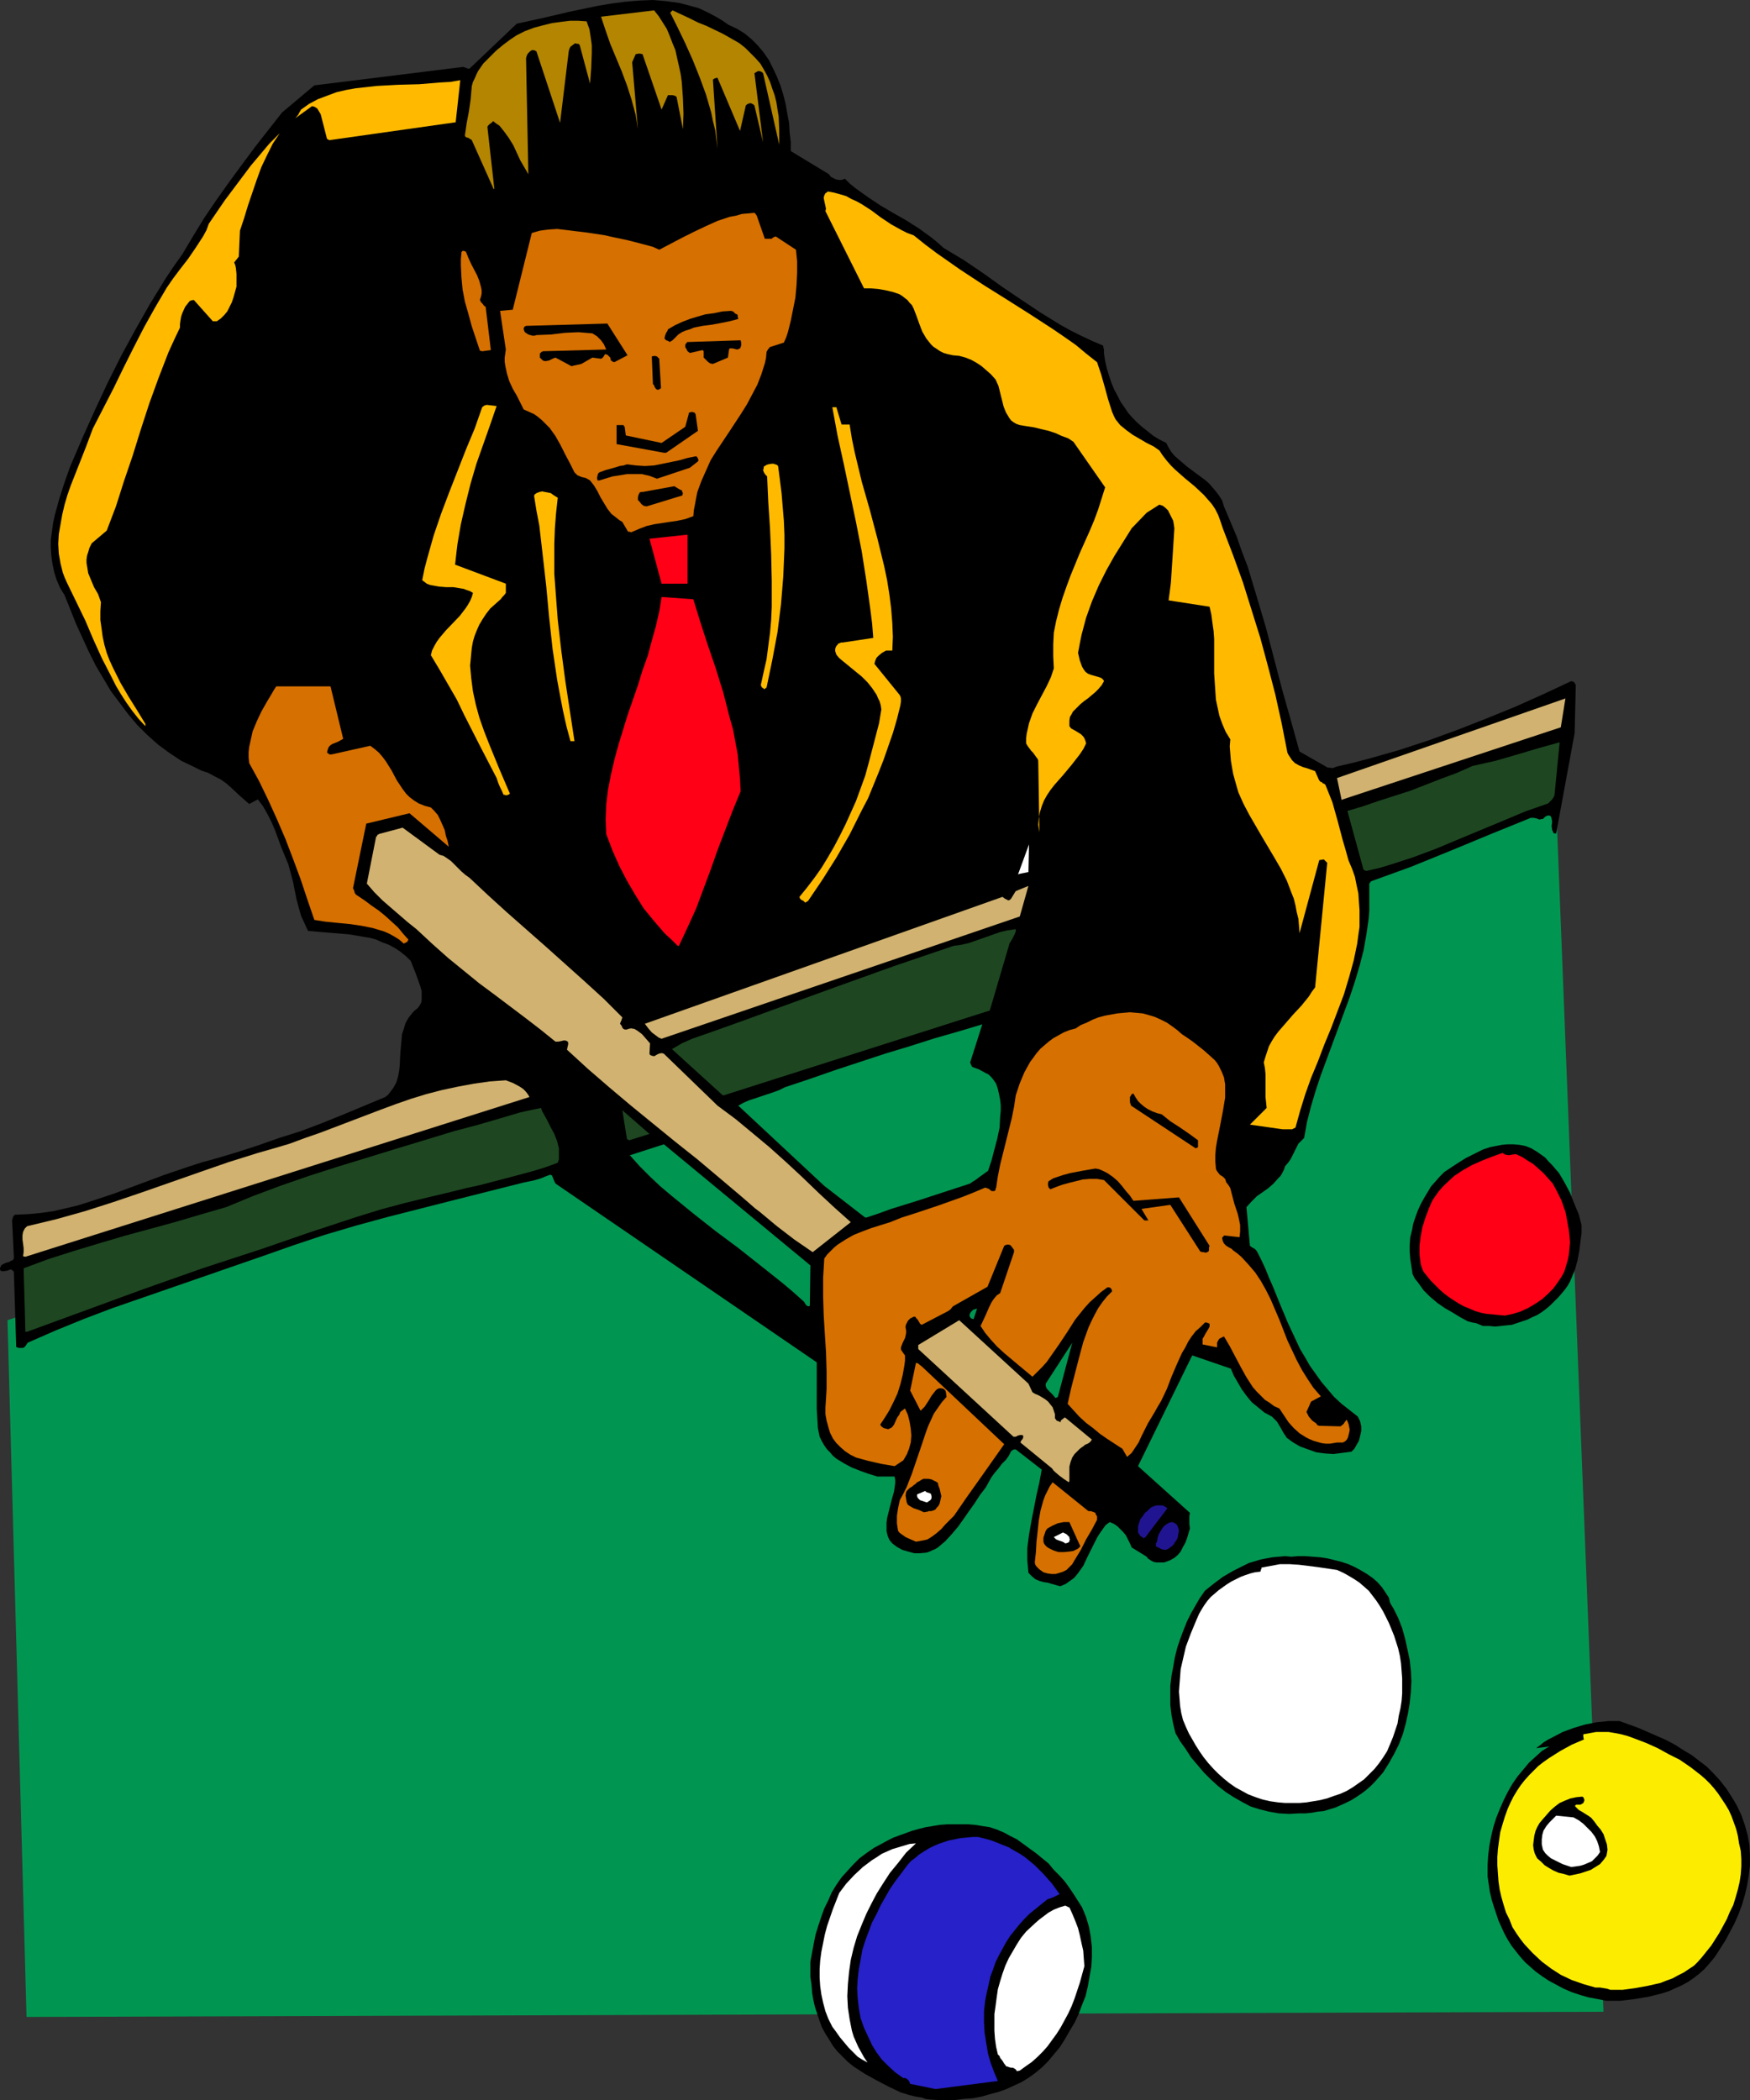 <?xml version="1.0" encoding="UTF-8" standalone="no"?>
<svg
   version="1.0"
   width="129.724mm"
   height="155.669mm"
   id="svg73"
   sodipodi:docname="Player 03.wmf"
   xmlns:inkscape="http://www.inkscape.org/namespaces/inkscape"
   xmlns:sodipodi="http://sodipodi.sourceforge.net/DTD/sodipodi-0.dtd"
   xmlns="http://www.w3.org/2000/svg"
   xmlns:svg="http://www.w3.org/2000/svg">
  <rect width="100%" height="100%" fill="#333333" stroke="none"/>
  <sodipodi:namedview
     id="namedview73"
     pagecolor="#ffffff"
     bordercolor="#000000"
     borderopacity="0.25"
     inkscape:showpageshadow="2"
     inkscape:pageopacity="0.0"
     inkscape:pagecheckerboard="0"
     inkscape:deskcolor="#d1d1d1"
     inkscape:document-units="mm" />
  <defs
     id="defs1">
    <pattern
       id="WMFhbasepattern"
       patternUnits="userSpaceOnUse"
       width="6"
       height="6"
       x="0"
       y="0" />
  </defs>
  <path
     style="fill:#009651;fill-opacity:1;fill-rule:evenodd;stroke:none"
     d="M 2.101,369.884 7.434,565.087 449.247,563.633 435.835,221.704 Z"
     id="path1" />
  <path
     style="fill:#000000;fill-opacity:1;fill-rule:evenodd;stroke:none"
     d="m 260.176,588.195 2.586,0.162 h 2.424 2.424 l 2.586,-0.323 2.424,-0.162 2.424,-0.485 2.262,-0.646 2.424,-0.646 2.262,-0.808 2.101,-0.97 2.101,-0.97 2.101,-1.293 1.778,-1.293 1.939,-1.616 1.616,-1.616 1.616,-1.939 1.616,-1.939 1.454,-2.262 1.293,-2.262 1.454,-2.424 1.131,-2.424 0.97,-2.585 0.97,-2.424 0.646,-2.747 0.485,-2.747 0.485,-2.747 0.162,-2.747 v -2.747 l -0.323,-2.909 -0.485,-2.747 -0.808,-2.747 -1.131,-2.747 -1.131,-1.778 -1.131,-1.778 -1.293,-1.939 -1.293,-1.778 -1.454,-1.616 -1.616,-1.616 -1.454,-1.778 -1.778,-1.454 -1.778,-1.454 -1.778,-1.293 -1.778,-1.293 -1.778,-1.293 -1.939,-0.97 -1.778,-0.97 -1.939,-0.808 -1.939,-0.646 -2.101,-0.323 -1.939,-0.323 -1.939,-0.162 h -2.101 -1.939 -1.939 l -2.101,0.162 -1.939,0.323 -1.939,0.323 -1.939,0.485 -1.778,0.485 -1.778,0.646 -1.778,0.646 -1.778,0.646 -1.616,0.808 -1.778,0.97 -2.101,1.131 -2.101,1.454 -1.939,1.454 -1.778,1.778 -1.616,1.778 -1.616,1.778 -1.454,2.101 -1.293,2.101 -0.97,2.262 -1.131,2.262 -0.808,2.262 -0.808,2.424 -0.808,2.585 -0.485,2.424 -0.485,2.585 -0.485,2.585 v 2.262 2.101 l 0.323,2.262 0.162,2.101 0.323,1.939 0.485,2.101 0.646,1.939 0.646,1.939 0.646,1.778 0.97,1.778 1.131,1.778 0.97,1.616 1.293,1.616 1.454,1.454 1.454,1.454 1.616,1.293 3.232,2.101 3.232,1.778 3.394,1.778 3.394,1.616 1.131,0.323 0.97,0.323 1.939,0.485 1.939,0.323 0.808,0.323 z"
     id="path2" />
  <path
     style="fill:#2621c9;fill-opacity:1;fill-rule:evenodd;stroke:none"
     d="m 262.115,585.286 17.453,-2.262 -0.97,-2.262 -0.97,-2.585 -0.808,-2.747 -0.485,-2.909 -0.485,-3.07 -0.162,-2.909 v -3.07 l 0.323,-2.909 0.485,-2.424 0.485,-2.101 0.485,-2.262 0.808,-2.101 0.646,-1.939 0.97,-1.939 0.97,-1.778 0.97,-1.778 1.131,-1.778 1.293,-1.616 1.293,-1.616 1.454,-1.616 1.454,-1.454 1.616,-1.293 1.778,-1.454 1.616,-1.293 0.97,-0.323 0.808,-0.323 1.616,-0.808 -2.101,-2.909 -2.424,-2.747 -2.424,-2.424 -2.747,-2.262 -1.454,-0.97 -1.454,-0.808 -1.616,-0.97 -1.616,-0.646 -1.616,-0.646 -1.616,-0.646 -1.778,-0.485 -1.939,-0.485 h -1.616 l -1.778,0.162 -1.616,0.162 -1.616,0.323 -1.616,0.323 -1.454,0.485 -1.454,0.485 -1.454,0.646 -1.293,0.646 -1.293,0.808 -1.293,0.808 -1.131,0.97 -1.293,0.97 -0.97,1.131 -0.97,1.293 -0.97,1.293 -1.454,1.939 -1.454,2.101 -1.293,2.262 -1.293,2.262 -1.131,2.424 -1.293,2.424 -0.97,2.585 -0.97,2.585 -0.808,2.585 -0.485,2.747 -0.485,2.585 -0.323,2.747 -0.162,2.747 0.162,2.747 0.323,2.747 0.485,2.747 0.97,2.747 1.131,2.424 1.131,2.424 1.293,2.101 1.454,1.939 1.778,1.778 1.939,1.778 2.262,1.616 h 0.323 0.323 l 0.485,0.323 0.485,0.485 0.323,0.808 z"
     id="path3" />
  <path
     style="fill:#ffffff;fill-opacity:1;fill-rule:evenodd;stroke:none"
     d="m 285.708,580.115 1.778,-1.293 1.616,-1.131 1.616,-1.454 1.454,-1.454 1.293,-1.454 1.293,-1.778 1.293,-1.778 1.131,-1.778 2.101,-3.878 0.97,-2.101 0.808,-2.101 1.454,-4.363 1.293,-4.686 -0.162,-2.101 -0.162,-2.262 -0.485,-2.101 -0.485,-2.262 -0.485,-1.939 -0.808,-2.101 -0.808,-1.939 -0.808,-1.778 h -0.162 l -0.323,-0.162 -0.323,-0.162 -0.323,-0.162 -1.616,0.485 -1.616,0.646 -1.454,0.808 -1.293,0.97 -1.293,0.97 -1.293,1.131 -2.424,2.262 -1.454,1.778 -1.131,1.778 -1.131,1.939 -1.131,1.939 -0.97,2.101 -0.808,2.262 -0.646,2.101 -0.646,2.262 -0.323,2.262 -0.323,2.424 -0.323,2.262 v 2.262 2.424 l 0.162,2.262 0.323,2.262 0.485,2.101 0.485,0.485 0.162,0.485 0.646,0.808 0.485,0.808 0.646,0.808 h 0.323 l 0.323,0.162 0.646,0.162 h 0.485 l 0.323,0.162 0.485,0.323 0.323,0.485 z"
     id="path4" />
  <path
     style="fill:#ffffff;fill-opacity:1;fill-rule:evenodd;stroke:none"
     d="m 243.046,577.853 -0.97,-1.454 -0.808,-1.454 -0.808,-1.454 -0.646,-1.454 -0.646,-1.454 -0.485,-1.616 -0.646,-3.232 -0.485,-3.232 -0.162,-3.232 0.162,-3.393 0.323,-3.393 0.485,-3.393 0.808,-3.393 0.97,-3.232 1.293,-3.232 1.293,-3.07 1.454,-2.909 1.454,-2.747 1.616,-2.585 2.101,-3.232 2.262,-2.747 2.262,-2.909 2.747,-2.585 -1.778,0.162 -1.616,0.485 -1.616,0.485 -1.616,0.485 -1.454,0.646 -1.454,0.646 -1.454,0.97 -1.293,0.808 -2.586,1.939 -2.424,2.262 -2.262,2.424 -1.939,2.585 -1.778,4.525 -1.616,4.686 -0.646,2.424 -0.485,2.424 -0.485,2.424 -0.323,2.424 -0.162,2.424 v 2.424 l 0.162,2.424 0.323,2.262 0.485,2.262 0.646,2.424 0.808,2.101 1.131,2.262 0.97,1.293 1.131,1.616 2.424,2.909 1.293,1.293 1.293,1.293 1.293,0.808 z"
     id="path5" />
  <path
     style="fill:#000000;fill-opacity:1;fill-rule:evenodd;stroke:none"
     d="m 450.055,560.563 h 3.878 l 4.04,-0.485 3.878,-0.646 1.939,-0.485 1.939,-0.485 1.939,-0.646 1.778,-0.808 1.778,-0.808 1.778,-0.97 1.616,-1.131 1.454,-1.131 1.454,-1.293 1.293,-1.454 1.616,-1.939 1.454,-2.262 1.454,-2.262 1.293,-2.424 1.293,-2.424 1.131,-2.585 0.97,-2.585 0.808,-2.747 0.646,-2.747 0.485,-2.909 0.323,-2.747 v -2.747 l -0.162,-2.909 -0.485,-2.747 -0.808,-2.909 -0.97,-2.747 -1.293,-2.747 -1.454,-2.424 -1.454,-2.262 -1.778,-2.262 -1.778,-1.939 -1.939,-1.939 -2.101,-1.616 -2.101,-1.616 -2.424,-1.454 -2.262,-1.454 -2.424,-1.293 -2.586,-1.131 -5.171,-2.262 -5.333,-1.939 h -1.616 -1.616 l -3.232,0.323 -3.232,0.646 -3.232,0.97 -3.07,1.131 -2.747,1.454 -1.293,0.646 -1.293,0.808 -0.97,0.808 -1.131,0.808 3.717,-0.485 -2.101,1.293 -1.778,1.616 -1.778,1.616 -1.616,1.939 -1.616,1.939 -1.454,2.101 -1.293,2.262 -1.131,2.262 -1.131,2.585 -0.97,2.424 -0.808,2.585 -0.646,2.747 -0.485,2.585 -0.323,2.747 -0.162,2.747 v 2.909 l 0.646,4.363 0.485,2.101 0.646,2.101 0.646,1.939 0.646,1.939 0.808,1.778 0.808,1.778 0.97,1.778 1.131,1.778 1.131,1.454 1.293,1.616 1.293,1.454 1.454,1.293 1.454,1.293 1.778,1.293 1.939,1.293 2.101,1.131 2.101,1.131 2.262,0.97 2.424,0.808 2.262,0.646 2.586,0.485 z"
     id="path6" />
  <path
     style="fill:#fced00;fill-opacity:1;fill-rule:evenodd;stroke:none"
     d="m 451.187,557.492 h 3.394 l 3.555,-0.485 3.555,-0.646 3.555,-0.808 1.616,-0.646 1.778,-0.646 1.454,-0.808 1.616,-0.808 1.454,-0.97 1.454,-0.97 1.131,-1.131 1.131,-1.293 2.586,-3.232 2.262,-3.555 0.97,-1.778 1.131,-2.101 0.808,-1.939 0.97,-1.939 0.646,-2.101 0.646,-2.262 0.485,-2.101 0.323,-2.101 0.162,-2.262 v -2.101 l -0.162,-2.262 -0.485,-2.101 -0.323,-2.101 -0.485,-1.939 -0.646,-1.778 -0.646,-1.778 -0.808,-1.778 -0.97,-1.616 -0.97,-1.454 -0.97,-1.454 -1.131,-1.454 -1.131,-1.293 -1.293,-1.293 -1.293,-1.131 -2.909,-2.262 -3.07,-2.101 -2.909,-1.454 -3.232,-1.778 -3.232,-1.454 -3.394,-1.293 -1.778,-0.646 -1.778,-0.485 -1.616,-0.323 -1.939,-0.323 h -1.778 -1.778 l -1.778,0.323 -1.778,0.323 v 0.646 l 0.162,0.808 -3.394,1.454 -3.232,1.778 -3.07,1.939 -1.616,1.131 -1.454,1.131 -1.293,1.293 -1.293,1.293 -1.293,1.454 -1.131,1.454 -0.97,1.454 -0.97,1.616 -0.808,1.616 -0.808,1.778 -0.808,2.262 -0.646,2.101 -0.646,2.262 -0.323,2.262 -0.323,2.424 -0.162,2.262 v 2.262 l 0.162,2.262 0.162,2.262 0.323,2.262 0.485,2.101 0.646,2.262 0.646,2.101 0.97,1.939 0.808,2.101 1.131,1.778 1.131,1.616 1.131,1.454 2.262,2.424 2.586,2.424 2.586,1.939 2.747,1.778 3.07,1.454 3.232,1.131 3.394,0.97 h 1.293 l 0.97,0.162 0.97,0.162 z"
     id="path7" />
  <path
     style="fill:#000000;fill-opacity:1;fill-rule:evenodd;stroke:none"
     d="m 439.713,525.497 3.07,-0.646 1.454,-0.485 1.454,-0.485 1.293,-0.808 1.293,-0.808 0.97,-1.131 0.808,-1.131 0.162,-0.808 0.162,-0.97 -0.162,-1.454 -0.485,-1.454 -0.485,-1.454 -0.808,-1.293 -0.97,-1.131 -0.808,-1.131 -0.808,-0.97 -0.646,-0.485 -1.293,-0.808 -0.485,-0.323 -1.131,-0.646 -0.485,-0.485 -0.485,-0.485 v -0.323 l 0.323,-0.162 h 0.485 0.646 l 0.323,-0.162 0.162,-0.162 h 0.162 l 0.162,-0.162 0.162,-0.323 0.162,-0.485 -0.162,-0.485 -0.162,-0.323 -0.323,-0.162 -1.616,0.162 -1.616,0.323 -1.616,0.646 -1.454,0.646 -1.293,0.97 -1.293,1.131 -1.131,1.293 -1.131,1.293 -0.808,0.97 -0.646,1.131 -0.485,1.131 -0.323,1.293 -0.162,1.293 -0.162,1.293 0.162,1.293 0.323,1.131 0.646,1.293 1.131,0.97 0.97,0.97 1.293,0.808 1.131,0.646 1.454,0.646 1.454,0.323 z"
     id="path8" />
  <path
     style="fill:#ffffff;fill-opacity:1;fill-rule:evenodd;stroke:none"
     d="m 440.198,523.073 2.424,-0.323 1.131,-0.323 1.131,-0.485 1.131,-0.485 0.808,-0.808 0.808,-0.808 0.646,-0.97 -0.323,-1.616 -0.485,-1.454 -0.646,-1.293 -0.97,-1.293 -1.131,-1.131 -1.131,-1.131 -1.293,-0.97 -1.454,-0.808 -4.848,-0.485 -0.97,0.97 -0.97,0.97 -0.808,0.97 -0.808,1.293 -0.323,1.131 -0.162,1.293 v 1.454 l 0.323,1.454 0.646,0.97 0.646,0.646 0.97,0.808 0.97,0.485 2.262,1.131 z"
     id="path9" />
  <path
     style="fill:#000000;fill-opacity:1;fill-rule:evenodd;stroke:none"
     d="m 364.084,508.045 h 1.778 l 1.616,-0.162 1.778,-0.323 1.616,-0.162 1.616,-0.485 1.616,-0.485 1.454,-0.646 1.454,-0.646 1.616,-0.808 1.293,-0.808 1.454,-0.97 1.293,-0.97 1.293,-1.131 1.131,-1.131 1.293,-1.454 1.131,-1.293 1.616,-2.585 1.454,-2.585 1.293,-2.585 1.131,-2.909 0.808,-2.909 0.646,-2.909 0.485,-2.909 0.323,-3.07 0.162,-3.07 -0.162,-3.07 -0.323,-2.909 -0.646,-3.07 -0.646,-2.909 -0.808,-2.909 -1.131,-2.909 -1.293,-2.585 -0.485,-0.808 -0.485,-0.808 -0.162,-0.646 -0.162,-0.808 -0.97,-1.454 -0.97,-1.454 -1.293,-1.454 -1.293,-1.131 -1.616,-1.131 -1.616,-0.97 -1.778,-0.97 -1.778,-0.808 -1.939,-0.646 -1.939,-0.485 -1.939,-0.485 -2.101,-0.323 -2.101,-0.162 -2.101,-0.162 h -1.939 l -1.939,0.162 -1.778,-0.162 -1.778,0.162 -1.778,0.162 -1.778,0.323 -1.616,0.323 -1.616,0.485 -1.616,0.485 -1.616,0.808 -2.909,1.454 -2.747,1.616 -2.586,1.939 -2.424,1.939 -1.454,2.101 -1.131,1.939 -1.293,2.262 -1.131,2.262 -0.97,2.424 -0.97,2.585 -0.808,2.424 -0.646,2.585 -0.485,2.747 -0.485,2.585 -0.323,2.747 v 2.747 2.585 l 0.323,2.747 0.485,2.585 0.646,2.585 1.293,2.262 1.616,2.262 1.454,2.262 1.778,2.101 1.778,2.101 1.939,1.939 1.939,1.778 2.262,1.778 2.262,1.454 2.262,1.293 2.424,1.293 2.586,0.808 2.586,0.646 2.747,0.485 2.909,0.162 z"
     id="path10" />
  <path
     style="fill:#ffffff;fill-opacity:1;fill-rule:evenodd;stroke:none"
     d="m 358.105,504.975 1.939,0.162 h 1.939 2.101 l 1.939,-0.162 1.939,-0.323 1.939,-0.323 1.939,-0.485 1.778,-0.646 1.939,-0.646 1.778,-0.808 1.616,-0.97 1.616,-1.131 1.616,-1.131 1.454,-1.454 1.454,-1.454 1.293,-1.616 1.131,-1.616 1.131,-1.778 0.808,-1.939 0.808,-1.939 0.646,-1.939 0.646,-1.939 0.323,-2.101 0.485,-2.101 0.323,-2.101 0.162,-2.101 v -2.101 -2.101 l -0.162,-2.101 -0.162,-2.101 -0.323,-2.101 -0.485,-2.101 -1.131,-3.555 -1.454,-3.555 -1.616,-3.232 -0.97,-1.616 -0.97,-1.454 -2.101,-2.747 -1.293,-1.131 -1.293,-1.131 -1.454,-0.97 -1.616,-0.97 -1.454,-0.808 -1.778,-0.808 -5.494,-0.808 -2.586,-0.323 -2.586,-0.323 -2.586,-0.162 h -2.747 l -2.586,0.485 -2.586,0.485 v 0.323 0.162 h -0.162 v 0.162 0.162 l -0.162,0.323 -1.454,0.162 -1.293,0.323 -1.454,0.485 -1.293,0.485 -1.293,0.646 -1.293,0.646 -1.293,0.808 -1.131,0.808 -1.131,0.808 -1.131,0.97 -1.131,0.97 -0.97,1.131 -0.808,1.131 -0.808,1.293 -0.646,1.131 -0.646,1.454 -1.616,3.878 -1.454,3.878 -0.485,2.101 -0.485,2.101 -0.485,2.101 -0.162,2.101 -0.162,2.101 -0.162,2.101 0.162,1.939 0.162,2.101 0.323,1.939 0.485,1.939 0.808,1.939 0.808,1.778 1.939,3.393 1.131,1.778 1.131,1.616 1.293,1.616 1.454,1.616 1.293,1.293 1.616,1.454 1.616,1.293 1.616,1.131 1.778,0.97 1.778,0.97 2.101,0.808 1.939,0.646 2.101,0.485 z"
     id="path11" />
  <path
     style="fill:#000000;fill-opacity:1;fill-rule:evenodd;stroke:none"
     d="m 297.182,444.378 1.454,-0.646 1.131,-0.808 1.131,-0.808 0.97,-1.131 0.808,-1.131 0.808,-1.131 1.293,-2.747 1.293,-2.585 1.293,-2.585 0.808,-1.293 0.808,-1.131 0.808,-1.131 1.131,-0.808 1.131,0.485 0.97,0.646 0.808,0.808 0.808,0.808 0.808,0.97 1.131,2.262 0.485,1.131 4.202,2.585 0.323,0.485 0.485,0.323 0.485,0.323 0.646,0.323 0.808,0.162 h 0.646 0.808 0.646 l 0.97,-0.323 0.808,-0.323 1.131,-0.646 0.97,-0.808 0.808,-0.97 0.646,-1.293 0.646,-1.131 0.485,-1.293 0.808,-2.747 -0.162,-1.293 v -0.97 -1.131 l 0.162,-0.97 -14.544,-13.089 15.19,-31.026 10.827,3.717 0.808,1.939 1.131,1.939 1.131,1.939 1.293,1.778 1.454,1.778 1.778,1.454 1.778,1.454 2.101,1.131 0.808,0.808 0.646,0.646 0.97,1.616 0.808,1.454 0.97,1.454 1.778,1.293 1.939,1.131 2.262,0.808 2.262,0.808 2.424,0.323 2.424,0.162 2.424,-0.323 2.586,-0.323 0.808,-0.808 0.646,-1.131 0.646,-1.131 0.323,-1.293 0.323,-1.454 v -1.293 l -0.323,-1.454 -0.646,-1.293 -2.262,-1.778 -2.262,-1.778 -2.101,-1.939 -1.778,-2.101 -1.778,-2.101 -1.616,-2.262 -1.616,-2.262 -1.293,-2.262 -1.454,-2.424 -1.131,-2.424 -2.262,-4.848 -2.101,-5.009 -2.101,-5.171 -1.131,-2.585 -0.97,-2.424 -1.131,-2.424 -1.131,-2.262 -0.323,-0.485 -0.485,-0.485 -0.646,-0.323 -0.646,-0.485 -0.97,-10.827 1.454,-1.616 1.454,-1.454 1.616,-1.131 1.616,-1.131 1.454,-1.293 1.293,-1.454 0.646,-0.646 0.485,-0.808 0.485,-0.97 0.323,-0.97 0.97,-1.131 0.646,-0.97 1.131,-2.262 0.485,-0.97 0.485,-0.97 0.808,-0.808 0.808,-0.808 0.808,-4.525 1.131,-4.363 1.293,-4.363 1.454,-4.363 3.232,-8.726 3.232,-8.726 1.616,-4.363 1.454,-4.363 1.293,-4.363 1.131,-4.363 0.808,-4.525 0.646,-4.525 0.162,-2.262 v -2.262 -2.262 -2.262 -0.646 l 0.485,-0.646 11.15,-4.04 11.15,-4.525 11.312,-4.686 11.15,-4.525 h 0.808 l 0.808,0.162 0.808,0.323 0.646,-0.162 h 0.323 l 0.162,-0.162 0.485,-0.485 0.646,-0.323 h 0.323 0.323 l 0.323,0.323 0.162,0.485 0.162,0.97 -0.162,1.131 0.162,1.131 0.162,0.323 0.162,0.485 0.323,0.162 h 0.485 l 5.171,-28.117 0.323,-13.412 -0.162,-0.323 -0.162,-0.323 -0.323,-0.323 -0.646,-0.162 -7.595,3.555 -7.918,3.555 -7.918,3.232 -8.242,3.232 -8.403,3.07 -8.403,2.747 -8.565,2.424 -4.363,1.131 -4.202,0.97 -0.485,0.162 -0.323,0.162 -0.646,0.162 -0.485,-0.162 h -0.646 l -7.918,-4.525 -2.424,-8.726 -2.424,-8.564 -4.525,-17.29 -2.586,-8.726 -2.586,-8.564 -1.616,-4.201 -1.454,-4.201 -1.778,-4.201 -1.778,-4.201 -0.485,-1.616 -0.808,-1.293 -0.97,-1.293 -0.97,-1.131 -0.97,-1.131 -1.131,-0.97 -2.424,-1.778 -1.293,-0.97 -1.293,-0.97 -2.262,-1.939 -1.131,-0.97 -0.97,-1.131 -0.808,-1.293 -0.646,-1.293 -1.939,-0.97 -1.616,-0.97 -1.616,-1.293 -1.454,-1.131 -1.454,-1.293 -1.293,-1.293 -1.293,-1.454 -0.97,-1.454 -1.131,-1.616 -0.808,-1.616 -0.97,-1.778 -0.808,-1.939 -0.646,-1.939 -0.646,-2.101 -0.485,-2.101 -0.323,-2.101 v -1.131 l -0.162,-0.485 v -0.323 l -0.162,-0.323 v 0 l -3.07,-1.293 -3.07,-1.454 -2.909,-1.454 -2.909,-1.616 -5.494,-3.393 -5.333,-3.555 -5.494,-3.717 -5.171,-3.717 -5.494,-3.717 -5.656,-3.393 -1.616,-1.454 -1.778,-1.454 -3.555,-2.585 -3.555,-2.262 -3.717,-2.101 -3.555,-2.101 -3.394,-2.262 -3.394,-2.424 -1.616,-1.293 -1.454,-1.454 -0.97,0.323 h -0.808 l -0.808,-0.162 -0.97,-0.485 -0.323,-0.162 -0.162,-0.162 -0.485,-0.646 -10.666,-6.464 V 39.752 l -0.323,-2.585 -0.162,-2.747 -0.485,-2.585 -0.485,-2.747 -0.646,-2.585 -0.808,-2.585 -0.97,-2.424 -1.131,-2.424 -1.131,-2.262 -1.454,-2.101 -1.616,-1.939 -1.778,-1.778 -1.939,-1.616 -2.101,-1.293 -2.424,-1.131 -1.616,-1.131 -1.616,-0.97 -1.778,-0.97 -1.616,-0.808 -1.778,-0.808 -3.555,-0.97 -1.939,-0.485 -3.555,-0.485 L 182.931,0 l -3.878,0.162 -3.878,0.323 -3.717,0.485 -3.878,0.646 -7.757,1.616 -7.595,1.778 -3.717,0.808 -3.717,0.808 -13.251,12.604 h -0.485 l -0.323,-0.162 -0.485,-0.162 -0.485,-0.162 -41.693,5.171 -9.05,7.595 -7.595,9.696 -3.717,5.009 -3.555,4.848 -3.555,5.009 -3.394,5.009 -3.07,5.009 -3.07,5.171 -2.424,3.393 -2.262,3.393 -4.363,7.11 -4.04,7.11 -4.04,7.433 -3.717,7.433 -3.555,7.595 -3.555,7.918 -3.394,7.918 -1.616,4.525 -1.454,4.525 -1.293,4.686 -0.485,2.262 -0.323,2.424 -0.323,2.262 v 2.262 l 0.162,2.262 0.323,2.262 0.485,2.262 0.646,2.101 0.97,2.262 1.293,2.101 3.232,8.08 1.778,3.878 1.778,3.878 1.939,3.878 2.101,3.555 2.101,3.555 2.424,3.232 2.424,3.232 2.586,3.07 2.747,2.747 3.07,2.747 3.07,2.262 3.394,2.262 3.717,1.778 1.939,0.97 1.939,0.646 1.778,0.97 1.616,0.808 1.616,1.131 1.293,1.131 2.586,2.424 1.293,1.131 1.293,1.131 2.424,-1.293 1.454,1.939 1.293,2.262 1.131,2.262 0.97,2.262 1.778,4.848 1.939,4.686 1.293,4.848 0.97,4.848 0.646,2.424 0.646,2.262 0.97,2.101 0.97,2.101 3.717,0.323 3.878,0.323 3.878,0.323 3.878,0.646 1.939,0.323 1.778,0.485 1.778,0.808 1.778,0.646 1.778,0.97 1.454,0.97 1.616,1.293 1.293,1.293 0.646,1.616 0.646,1.616 0.646,1.778 0.646,1.778 0.485,1.616 v 0.97 0.808 0.808 l -0.162,0.808 -0.485,0.808 -0.485,0.646 -0.808,0.646 -0.646,0.646 -1.131,1.454 -0.808,1.454 -0.485,1.616 -0.485,1.454 -0.162,1.778 -0.323,3.555 -0.162,3.393 -0.162,1.616 -0.323,1.616 -0.485,1.616 -0.808,1.454 -0.97,1.293 -0.485,0.646 -0.808,0.646 -5.818,2.424 -5.818,2.424 -5.979,2.424 -5.979,2.262 -6.141,1.939 -5.979,2.101 -5.979,1.939 -5.979,1.778 -3.555,0.97 -3.555,1.131 -7.11,2.424 -6.949,2.585 -6.949,2.585 -6.787,2.262 -3.555,1.131 -3.394,0.808 -3.555,0.808 -3.394,0.485 -3.394,0.323 -3.555,0.162 H 4.202 l -0.162,0.162 -0.323,0.323 -0.162,0.485 -0.162,0.646 0.485,10.18 v 0.485 l -0.323,0.485 -0.485,0.162 -0.485,0.323 -0.646,0.162 -0.485,0.162 -0.646,0.323 -0.485,0.323 L 0.162,355.018 0,355.179 v 0.485 l 0.162,0.323 0.323,0.162 H 0.808 1.131 l 0.97,-0.162 0.808,-0.323 h 0.162 l 0.323,0.162 0.485,0.485 0.646,20.522 v 0.485 l 0.162,0.162 h 0.162 l 0.323,0.162 h 0.646 0.646 l 0.323,-0.162 0.323,-0.323 0.323,-0.485 0.323,-0.485 7.757,-3.393 7.918,-3.232 8.08,-3.07 8.403,-2.909 16.806,-5.817 16.806,-5.817 8.726,-3.07 8.726,-2.909 8.726,-2.585 8.888,-2.424 8.888,-2.262 8.888,-2.262 17.938,-4.525 1.293,-0.323 1.293,-0.323 2.424,-0.485 2.262,-0.646 1.131,-0.485 1.293,-0.485 h 0.323 l 0.323,0.162 0.323,0.808 0.323,0.808 0.162,0.323 0.162,0.323 73.205,50.094 v 5.171 5.333 2.585 l 0.162,2.747 0.162,2.585 0.485,2.424 0.646,1.293 0.646,1.131 0.808,1.131 0.808,0.808 0.808,0.97 0.97,0.808 2.101,1.293 2.101,1.131 2.424,0.97 2.262,0.808 2.586,0.808 h 4.848 l 0.162,0.97 v 0.97 l -0.162,1.131 -0.162,1.131 -0.646,2.262 -0.646,2.585 -0.646,2.585 -0.162,1.293 v 1.293 1.131 l 0.323,1.293 0.485,1.131 0.808,0.97 1.293,0.97 1.454,0.808 1.616,0.485 1.778,0.485 h 1.616 l 1.778,-0.162 0.97,-0.323 0.646,-0.323 0.808,-0.323 0.808,-0.485 2.101,-1.778 1.778,-1.939 1.778,-2.101 1.616,-2.262 1.454,-2.101 1.616,-2.262 1.454,-2.262 1.616,-2.101 0.808,-1.454 0.808,-1.454 0.97,-1.293 0.97,-1.131 0.97,-1.293 1.131,-1.131 0.808,-1.131 0.646,-1.293 0.485,-0.323 0.323,-0.162 h 0.485 l 7.272,5.656 -0.646,3.555 -0.808,3.555 -1.454,7.433 -0.646,3.717 -0.485,3.717 v 1.778 1.616 l 0.162,1.778 0.162,1.778 0.97,0.97 0.97,0.808 1.131,0.485 1.131,0.323 1.131,0.162 1.131,0.323 1.131,0.323 1.131,0.323 z"
     id="path12" />
  <path
     style="fill:#d67000;fill-opacity:1;fill-rule:evenodd;stroke:none"
     d="m 293.465,440.823 1.131,0.162 h 1.131 l 1.131,-0.323 0.97,-0.323 0.97,-0.485 0.808,-0.808 0.808,-0.808 0.646,-1.131 1.778,-2.909 1.454,-2.909 1.616,-2.747 1.454,-2.747 v -0.97 l -0.323,-0.485 -0.162,-0.485 -0.323,-0.162 -0.485,-0.162 -0.485,-0.162 h -0.646 l -10.019,-8.08 -0.808,1.131 -0.646,1.293 -0.646,1.293 -0.485,1.293 -0.808,2.909 -0.485,2.747 -0.323,3.07 -0.323,2.909 -0.162,2.909 -0.323,2.909 0.162,0.646 0.323,0.485 0.808,0.808 1.131,0.808 z"
     id="path13" />
  <path
     style="fill:#000000;fill-opacity:1;fill-rule:evenodd;stroke:none"
     d="m 296.536,434.844 h 1.616 l 1.616,-0.162 0.97,-0.162 0.646,-0.323 0.646,-0.323 0.646,-0.646 -3.07,-6.787 h -0.808 -0.808 l -1.616,0.323 -1.454,0.646 -1.454,0.808 -0.485,0.646 -0.323,0.97 -0.323,0.97 v 1.131 l 0.162,0.485 0.323,0.485 0.485,0.485 0.485,0.323 1.293,0.646 z"
     id="path14" />
  <path
     style="fill:#211491;fill-opacity:1;fill-rule:evenodd;stroke:none"
     d="m 326.108,434.198 h 0.646 l 0.646,-0.323 0.646,-0.485 0.646,-0.485 0.485,-0.808 0.485,-0.646 0.323,-0.808 0.162,-0.97 0.162,-0.808 -0.162,-0.646 -0.162,-0.485 -0.323,-0.646 -0.485,-0.323 -0.646,-0.323 -0.97,0.162 -0.808,0.485 -0.646,0.485 -0.485,0.646 -0.485,0.808 -0.485,0.808 -0.323,0.97 -0.162,1.131 -0.323,0.485 v 0.323 0.323 0.162 l 0.323,0.162 0.646,0.323 0.646,0.323 z"
     id="path15" />
  <path
     style="fill:#ffffff;fill-opacity:1;fill-rule:evenodd;stroke:none"
     d="m 299.121,432.259 0.485,-0.323 v -0.323 l 0.162,-0.323 -0.162,-0.323 v -0.323 l -0.485,-0.485 -0.323,-0.323 -0.323,-0.162 -0.646,-0.323 -2.586,1.293 0.323,0.323 0.323,0.323 0.808,0.323 0.97,0.323 0.323,0.162 0.485,0.323 z"
     id="path16" />
  <path
     style="fill:#d67000;fill-opacity:1;fill-rule:evenodd;stroke:none"
     d="m 256.621,431.935 0.97,-0.162 0.808,-0.162 0.808,-0.162 0.646,-0.162 1.293,-0.808 1.293,-0.97 1.293,-1.131 1.131,-1.293 2.424,-2.424 3.555,-5.171 3.555,-5.009 6.949,-9.857 -23.109,-21.815 -0.646,-0.485 -0.323,-0.323 -0.646,-0.162 -1.616,7.756 2.909,5.656 0.485,-0.485 0.646,-0.646 0.97,-1.454 0.97,-1.616 1.131,-1.454 0.323,-0.323 0.646,-0.323 h 0.646 l 0.646,0.162 0.485,0.485 0.162,0.485 0.162,1.293 -1.293,1.454 -1.131,1.616 -1.131,1.616 -0.808,1.778 -0.808,1.778 -0.646,1.778 -1.293,3.878 -2.586,7.595 -1.454,3.717 -0.97,1.939 -0.97,1.778 -0.485,2.262 -0.323,2.101 v 2.101 l 0.162,1.131 0.162,0.97 0.323,0.485 0.646,0.485 1.131,0.808 1.454,0.646 z"
     id="path17" />
  <path
     style="fill:#211491;fill-opacity:1;fill-rule:evenodd;stroke:none"
     d="m 320.937,430.643 6.141,-8.08 -0.485,-0.323 -0.485,-0.323 -0.646,-0.162 h -0.646 -0.646 l -0.646,0.162 -0.485,0.162 -0.646,0.323 -0.808,0.808 -0.808,0.646 -0.646,0.97 -0.646,0.808 -0.323,0.97 -0.323,0.97 v 0.97 0.808 l 0.323,0.485 0.323,0.485 0.485,0.323 0.485,0.323 z"
     id="path18" />
  <path
     style="fill:#000000;fill-opacity:1;fill-rule:evenodd;stroke:none"
     d="m 314.958,426.926 7.11,-8.888 -3.07,-3.232 -3.07,-3.07 -1.778,-1.454 -1.778,-1.131 -1.778,-1.131 -1.939,-0.97 -0.97,0.323 -0.808,0.162 -0.808,0.323 -0.808,0.485 -0.646,0.485 -0.646,0.646 -0.323,0.646 -0.485,0.646 -0.323,1.131 -0.162,1.131 0.162,0.97 0.162,1.131 0.323,0.97 0.323,0.97 0.485,0.808 0.485,0.646 2.747,1.778 1.293,2.101 6.141,4.686 z"
     id="path19" />
  <path
     style="fill:#000000;fill-opacity:1;fill-rule:evenodd;stroke:none"
     d="m 259.691,423.533 h 0.162 l 0.323,-0.162 h 0.646 l 0.646,-0.162 0.646,-0.323 0.323,-0.485 0.485,-0.485 0.323,-0.646 0.162,-0.646 0.323,-1.454 -0.485,-2.101 -0.323,-0.808 -0.162,-0.808 -0.485,-0.323 -0.646,-0.323 -0.646,-0.323 -0.808,-0.162 h -0.808 -0.646 l -0.646,0.323 -0.485,0.323 -0.646,0.323 -0.485,0.485 -0.485,0.323 -0.323,0.323 -0.808,0.485 -0.485,0.485 -0.323,0.323 -0.162,0.323 -0.162,0.97 0.162,0.97 0.162,0.97 0.323,0.646 0.485,0.323 1.131,0.646 1.454,0.485 1.454,0.646 z"
     id="path20" />
  <path
     style="fill:#ffffff;fill-opacity:1;fill-rule:evenodd;stroke:none"
     d="m 259.691,420.947 0.485,-0.323 0.485,-0.323 0.323,-0.485 v -0.646 l -0.162,-0.646 -0.323,-0.162 -0.485,-0.162 -0.485,-0.162 -0.323,-0.323 -2.262,0.97 v 0.485 l 0.162,0.485 0.323,0.323 0.323,0.323 0.97,0.323 z"
     id="path21" />
  <path
     style="fill:#d1b270;fill-opacity:1;fill-rule:evenodd;stroke:none"
     d="m 299.606,414.968 v -2.747 -1.293 l 0.323,-1.293 0.485,-1.293 0.646,-0.97 0.97,-0.97 0.485,-0.485 0.646,-0.485 0.485,-0.323 0.323,-0.323 0.808,-0.323 0.485,-0.323 0.323,-0.323 0.323,-0.485 -7.434,-6.141 h -0.162 -0.162 l -0.323,0.323 -0.485,0.323 v 0.162 h 0.162 -0.162 -0.162 v 0.323 l -0.162,0.162 -0.162,-0.162 -0.323,-0.162 h -0.162 l -0.323,-0.162 -0.485,-0.646 v -1.131 l -0.323,-0.97 -0.323,-0.97 -0.646,-0.808 -0.646,-0.808 -0.808,-0.646 -0.808,-0.485 -0.808,-0.485 -0.646,-0.323 -0.485,-0.162 -0.808,-0.485 -1.131,-2.424 -19.392,-17.775 -11.474,6.948 v 1.131 l 26.664,24.562 h 0.323 0.323 l 0.646,-0.323 0.646,-0.162 h 0.323 l 0.485,0.162 v 0.485 l -0.162,0.485 -0.323,0.323 -0.323,0.646 8.888,7.272 0.323,0.485 0.485,0.485 1.131,0.97 1.293,0.97 1.454,0.97 z"
     id="path22" />
  <path
     style="fill:#d67000;fill-opacity:1;fill-rule:evenodd;stroke:none"
     d="m 250.641,410.767 2.424,-1.616 0.485,-0.808 0.485,-0.808 0.646,-1.616 0.485,-1.778 0.162,-1.939 -0.162,-1.939 -0.323,-1.939 -0.485,-1.939 -0.808,-1.778 -0.646,0.485 -0.646,0.485 -0.323,0.808 -0.485,0.646 -0.323,0.646 -0.646,1.454 -0.485,0.646 -0.162,0.162 -0.323,0.162 -0.323,0.162 -0.323,0.162 -0.646,-0.162 -0.646,-0.162 -0.646,-0.485 -0.323,-0.485 1.293,-1.939 1.293,-2.101 1.131,-2.262 1.131,-2.424 0.808,-2.585 0.646,-2.585 0.485,-2.747 0.162,-1.293 v -1.454 l -0.485,-0.646 -0.323,-0.485 -0.323,-0.485 v -0.646 l 0.485,-1.293 0.323,-0.646 0.323,-0.646 0.162,-0.646 0.162,-0.808 v -0.646 l -0.162,-0.808 v -0.485 l 0.162,-0.485 0.485,-0.97 0.646,-0.646 0.97,-0.485 h 0.485 l 0.162,0.323 0.485,0.485 0.485,0.808 0.162,0.323 0.485,0.323 7.434,-3.878 0.646,-0.485 0.646,-0.808 9.696,-5.494 4.686,-11.473 0.323,-0.162 0.323,-0.162 h 0.323 0.323 l 0.485,0.162 0.485,0.646 0.485,0.646 v 0.323 0.323 l -3.878,11.473 -0.97,0.646 -0.808,0.97 -0.646,0.97 -0.646,1.293 -1.131,2.585 -1.293,2.747 1.293,1.939 1.616,1.939 1.778,1.939 1.939,1.778 4.04,3.393 1.939,1.616 1.939,1.616 1.293,-1.293 1.454,-1.454 1.293,-1.454 1.131,-1.616 2.262,-3.232 2.262,-3.393 2.262,-3.555 2.586,-3.232 1.454,-1.616 1.616,-1.454 1.616,-1.454 1.778,-1.293 h 0.485 l 0.323,0.162 0.323,0.323 0.162,0.646 -1.454,1.454 -1.293,1.616 -1.131,1.616 -0.97,1.778 -0.97,1.939 -0.808,1.778 -1.454,4.04 -1.131,4.201 -1.131,4.363 -1.131,4.363 -0.97,4.363 1.616,1.778 1.616,1.778 1.939,1.778 1.939,1.454 1.939,1.616 2.101,1.454 4.202,2.747 1.293,2.262 1.293,-1.131 0.97,-1.454 0.97,-1.454 0.808,-1.778 1.778,-3.555 0.97,-1.616 0.97,-1.616 0.808,-1.454 0.97,-1.616 1.616,-3.393 1.293,-3.393 1.454,-3.393 1.454,-3.232 0.97,-1.616 0.808,-1.616 0.97,-1.454 1.131,-1.454 1.293,-1.131 1.293,-1.293 h 0.162 0.323 l 0.808,0.323 v 0.808 l -0.323,0.646 -0.808,1.293 -0.323,0.646 -0.485,0.808 v 0.646 0.97 l 4.04,0.808 v -1.293 l 0.323,-0.646 0.323,-0.485 0.646,-0.323 0.646,-0.323 1.616,2.747 3.07,5.817 1.616,2.909 1.778,2.747 1.131,1.293 1.131,1.131 1.131,1.131 1.293,0.808 1.293,0.97 1.454,0.646 1.293,1.939 1.293,1.939 1.454,1.616 1.616,1.454 1.778,1.131 0.97,0.485 1.131,0.485 1.131,0.323 1.131,0.323 1.131,0.162 h 1.293 l 0.97,-0.162 0.97,-0.162 h 0.808 0.808 l 0.646,-0.323 0.485,-0.485 0.323,-0.646 0.162,-0.646 0.162,-0.646 0.162,-0.808 -0.323,-1.616 -0.323,-0.808 -0.162,-0.323 h -0.162 l -0.323,0.485 -0.162,0.162 -0.162,0.323 -0.323,0.323 -0.646,0.485 -5.979,-0.162 -0.485,-0.162 -0.323,-0.485 -1.131,-0.808 -0.97,-1.131 -0.323,-0.646 -0.323,-0.646 1.293,-2.909 2.747,-1.454 -2.101,-2.424 -1.616,-2.424 -1.616,-2.585 -1.454,-2.747 -1.293,-2.747 -1.293,-2.747 -2.262,-5.817 -2.424,-5.656 -1.293,-2.585 -1.454,-2.585 -1.616,-2.424 -1.939,-2.262 -1.939,-2.101 -1.131,-0.97 -1.131,-0.808 -0.485,-0.485 -0.646,-0.323 -0.808,-0.485 -0.323,-0.323 -0.323,-0.323 -0.323,-0.646 -0.162,-0.646 v -0.485 l 0.323,-0.162 0.162,-0.323 4.363,0.485 0.162,-1.616 v -1.778 l -0.323,-1.616 -0.323,-1.454 -0.97,-2.909 -0.808,-3.07 -0.162,-0.646 -0.162,-0.646 -0.485,-0.808 -0.646,-0.808 -0.323,-0.97 -0.646,-0.646 -0.808,-0.485 -0.646,-0.808 -0.323,-0.485 -0.162,-0.485 -0.162,-1.939 v -1.939 l 0.162,-1.939 0.323,-1.939 0.808,-4.04 0.808,-4.201 0.323,-1.939 0.323,-1.939 v -1.939 -1.778 l -0.323,-1.939 -0.646,-1.616 -0.808,-1.616 -0.485,-0.808 -0.646,-0.808 -1.616,-1.454 -1.454,-1.293 -3.07,-2.424 -1.616,-1.131 -1.454,-0.97 -1.293,-1.131 -1.293,-0.97 -1.616,-1.131 -1.616,-0.808 -1.778,-0.808 -1.616,-0.485 -1.778,-0.485 -1.778,-0.162 -1.778,-0.162 -1.778,0.162 -1.778,0.162 -1.778,0.323 -1.778,0.323 -1.778,0.485 -1.616,0.646 -1.616,0.808 -1.616,0.646 -1.454,0.97 -1.778,0.485 -1.616,0.646 -1.454,0.808 -1.454,0.808 -1.293,0.97 -1.131,0.97 -1.131,0.97 -1.131,1.293 -0.808,1.131 -0.97,1.293 -0.808,1.454 -0.808,1.454 -1.293,3.07 -1.131,3.393 -0.485,3.232 -0.646,3.232 -1.616,6.464 -1.616,6.464 -0.646,3.232 -0.485,3.232 -0.162,0.323 v 0.323 l -0.323,0.323 h -0.323 -0.485 l -0.808,-0.646 -0.97,-0.323 -3.07,1.293 -3.232,1.293 -6.787,2.424 -6.787,2.262 -3.555,1.131 -3.232,1.293 -5.171,1.616 -2.586,0.97 -2.424,0.97 -2.262,1.293 -2.262,1.454 -0.97,0.808 -0.97,0.97 -0.97,0.97 -0.808,1.131 -0.162,2.747 -0.162,2.585 v 5.333 l 0.162,5.171 0.323,5.333 0.323,5.009 0.162,5.333 v 5.009 l -0.162,2.747 -0.162,2.424 v 1.939 l 0.323,1.778 0.485,1.778 0.485,1.616 0.808,1.616 0.97,1.293 1.131,1.131 1.293,1.131 1.454,0.97 1.616,0.808 1.778,0.485 1.778,0.485 3.555,0.808 z"
     id="path23" />
  <path
     style="fill:#009651;fill-opacity:1;fill-rule:evenodd;stroke:none"
     d="m 296.374,391.376 4.04,-15.19 -7.434,11.473 v 0.646 l 0.162,0.485 0.323,0.485 0.485,0.485 0.485,0.485 0.485,0.485 0.808,0.97 z"
     id="path24" />
  <path
     style="fill:#000000;fill-opacity:1;fill-rule:evenodd;stroke:none"
     d="m 228.341,377.964 -0.485,-7.756 -5.979,-5.171 -6.141,-5.009 -12.282,-9.534 -6.141,-4.848 -6.141,-5.009 -6.302,-5.171 -6.141,-5.494 -2.101,-1.778 -0.97,-0.97 -1.131,-0.808 -1.131,-0.646 -1.293,-0.485 -1.131,-0.162 h -1.454 l -2.586,0.97 -2.424,0.646 -2.424,0.808 -2.262,0.97 v 0.162 l -0.162,0.323 -0.323,0.646 68.68,48.801 z"
     id="path25" />
  <path
     style="fill:#1e4721;fill-opacity:1;fill-rule:evenodd;stroke:none"
     d="m 7.595,373.116 16.322,-5.979 16.322,-5.979 16.483,-5.817 8.403,-2.747 8.403,-2.747 13.09,-4.525 13.251,-4.363 6.787,-2.101 6.626,-1.778 6.626,-1.616 6.787,-1.616 3.878,-0.97 3.717,-0.808 7.434,-1.939 7.272,-1.939 3.717,-1.131 3.555,-1.293 0.323,-0.97 v -1.131 -0.97 -0.97 l -0.485,-1.939 -0.808,-2.101 -0.97,-1.778 -0.97,-1.939 -0.97,-1.778 -0.485,-0.808 -0.323,-0.97 -3.07,0.646 -2.909,0.646 -5.979,1.778 -6.141,1.778 -3.07,0.808 -3.07,0.808 -16.483,5.009 -16.322,5.009 -8.08,2.585 -7.918,2.747 -7.757,2.909 -7.434,3.07 -7.272,2.101 -7.11,2.101 -7.11,1.939 -7.11,1.939 -7.11,2.101 -6.949,2.101 -7.11,2.262 -6.949,2.585 0.485,17.775 z"
     id="path26" />
  <path
     style="fill:#000000;fill-opacity:1;fill-rule:evenodd;stroke:none"
     d="m 415.473,371.5 h 1.778 l 1.616,0.162 1.616,-0.162 1.454,-0.162 1.616,-0.162 1.454,-0.485 1.454,-0.485 1.454,-0.485 1.293,-0.646 1.454,-0.646 1.293,-0.808 1.293,-0.97 1.131,-0.97 1.131,-1.131 1.131,-1.131 0.97,-1.131 0.808,-0.97 0.808,-1.131 0.646,-1.131 0.485,-1.131 0.97,-2.424 0.646,-2.424 0.485,-2.585 0.323,-2.585 0.323,-2.424 v -2.262 l -0.808,-3.07 -1.293,-3.07 -1.131,-2.909 -1.454,-2.747 -1.616,-2.747 -1.939,-2.262 -0.97,-0.97 -0.97,-1.131 -1.131,-0.808 -1.131,-0.808 -0.808,-0.485 -0.808,-0.485 -1.616,-0.646 -1.616,-0.323 -1.778,-0.162 h -1.778 l -1.616,0.162 -1.616,0.323 -1.616,0.323 -1.939,0.646 -1.616,0.808 -1.616,0.808 -1.616,0.808 -3.07,1.939 -2.909,1.939 -1.293,1.293 -1.131,1.293 -1.293,1.454 -0.97,1.616 -0.97,1.616 -0.97,1.778 -0.808,1.778 -0.646,1.778 -0.646,1.939 -0.323,1.778 -0.485,1.939 -0.162,2.101 v 1.939 l 0.162,2.101 0.323,2.101 0.323,2.101 0.646,1.293 0.808,0.97 1.616,2.262 1.778,1.778 2.101,1.778 2.101,1.454 2.262,1.293 2.101,1.293 2.101,1.131 1.293,0.323 0.97,0.162 z"
     id="path27" />
  <path
     style="fill:#009651;fill-opacity:1;fill-rule:evenodd;stroke:none"
     d="m 272.78,369.561 0.97,-2.909 -0.646,0.162 -0.485,0.162 -0.646,0.646 -0.323,0.646 v 0.485 l 0.162,0.323 0.323,0.323 0.485,0.162 z"
     id="path28" />
  <path
     style="fill:#ff0017;fill-opacity:1;fill-rule:evenodd;stroke:none"
     d="m 421.614,368.591 2.262,-0.485 2.101,-0.646 2.101,-0.97 1.939,-1.131 1.939,-1.293 1.616,-1.454 1.616,-1.616 1.293,-1.778 0.97,-1.454 0.808,-1.454 0.485,-1.616 0.485,-1.616 0.323,-1.616 0.162,-1.778 0.162,-1.616 -0.162,-1.778 -0.162,-1.616 -0.323,-1.778 -0.323,-1.778 -0.323,-1.616 -1.131,-3.232 -1.454,-2.909 -0.97,-1.778 -1.293,-1.454 -1.293,-1.454 -1.454,-1.293 -1.454,-1.293 -1.616,-0.97 -1.454,-0.97 -1.778,-0.808 -1.131,0.162 -0.808,0.162 -0.97,-0.162 -0.323,-0.162 -0.485,-0.323 -2.747,0.97 -2.909,1.131 -2.909,1.293 -2.586,1.454 -2.424,1.616 -2.262,2.101 -1.131,1.131 -0.97,1.131 -0.808,1.131 -0.97,1.454 -0.97,2.262 -0.97,2.585 -0.808,2.585 -0.485,2.585 -0.323,2.585 v 2.424 l 0.162,1.293 0.162,1.293 0.323,1.131 0.485,1.131 2.101,2.585 1.293,1.293 1.131,1.131 1.293,1.131 1.293,0.97 1.454,0.97 1.293,0.808 1.454,0.808 1.616,0.646 1.454,0.646 1.616,0.485 1.616,0.323 1.778,0.162 1.616,0.162 z"
     id="path29" />
  <path
     style="fill:#009651;fill-opacity:1;fill-rule:evenodd;stroke:none"
     d="m 226.886,365.844 0.162,-11.311 -41.046,-33.934 -9.534,3.07 2.747,3.07 2.909,2.909 2.909,2.747 3.07,2.585 6.141,5.009 6.141,4.848 6.302,4.686 6.141,4.848 6.302,5.009 3.07,2.585 3.07,2.747 0.485,0.808 0.323,0.323 0.485,0.162 z"
     id="path30" />
  <path
     style="fill:#d1b270;fill-opacity:1;fill-rule:evenodd;stroke:none"
     d="m 7.11,352.109 141.238,-44.761 -0.485,-0.808 -0.646,-0.808 -0.646,-0.646 -0.97,-0.646 -1.778,-0.97 -2.101,-0.808 -4.525,0.323 -4.525,0.646 -4.363,0.808 -4.525,0.97 -4.363,1.131 -4.202,1.293 -4.202,1.454 -4.363,1.616 -16.968,6.464 -4.202,1.454 -4.363,1.616 -4.363,1.293 -4.525,1.293 -8.242,2.585 -7.918,2.747 -16.16,5.656 -8.08,2.747 -8.08,2.585 -8.08,2.262 -4.04,0.97 -4.04,0.97 -0.323,0.323 -0.323,0.323 -0.485,0.97 -0.162,0.97 v 1.131 l 0.162,1.131 0.162,1.293 v 1.131 l -0.162,1.131 z"
     id="path31" />
  <path
     style="fill:#d1b270;fill-opacity:1;fill-rule:evenodd;stroke:none"
     d="m 227.694,350.816 10.666,-8.403 -4.525,-4.04 -4.525,-4.201 -4.525,-4.363 -4.525,-4.201 -4.686,-4.201 -4.848,-4.04 -4.686,-3.878 -5.01,-3.717 -15.029,-14.543 -0.485,-0.162 h -0.323 l -0.646,0.162 -0.646,0.323 -0.485,0.323 h -0.485 l -0.485,-0.162 -0.323,-0.162 -0.162,-0.323 0.162,-2.909 -1.131,-1.293 -1.131,-1.293 -0.646,-0.485 -0.646,-0.485 -0.808,-0.485 -0.97,-0.162 -0.808,0.162 -0.323,0.162 h -0.646 l -0.323,-0.162 -0.323,-0.323 -0.162,-0.485 -0.485,-0.646 0.162,-0.485 0.162,-0.323 0.162,-0.485 0.162,-0.485 -5.171,-5.171 -5.494,-5.009 -10.827,-9.696 -10.827,-9.534 -5.333,-4.848 -5.171,-4.848 -1.131,-0.808 -1.131,-0.97 -1.939,-1.939 -0.97,-0.97 -1.131,-0.808 -0.97,-0.646 -1.131,-0.323 -10.342,-7.595 -6.626,1.778 -0.162,0.162 h -0.162 l -0.162,0.162 v 0.162 l -0.323,0.323 -2.586,13.089 2.101,2.424 2.262,2.262 2.424,2.101 4.686,4.04 2.424,1.939 2.262,2.101 2.262,2.101 4.363,3.878 4.363,3.555 4.363,3.555 4.363,3.232 8.565,6.464 4.202,3.232 4.202,3.393 h 0.485 0.323 l 0.808,-0.162 0.646,-0.162 h 0.485 l 0.485,0.162 0.162,0.162 0.162,0.162 v 0.646 l -0.162,0.646 -0.162,0.808 5.818,5.333 5.979,5.171 6.141,5.171 12.282,10.019 6.302,5.009 6.141,5.171 6.302,5.333 2.424,2.101 1.293,1.131 1.293,0.97 4.848,4.04 4.848,3.717 2.586,1.778 z"
     id="path32" />
  <path
     style="fill:#000000;fill-opacity:1;fill-rule:evenodd;stroke:none"
     d="m 336.936,350.816 h 0.323 l 0.485,0.162 0.485,-0.162 0.323,-0.162 0.162,-0.323 v -0.808 l 0.162,-0.485 -8.565,-13.574 -12.766,0.97 -0.97,-1.454 -1.131,-1.293 -1.131,-1.454 -1.131,-1.293 -1.293,-1.131 -1.616,-1.131 -1.616,-0.808 -0.808,-0.323 -0.97,-0.162 -3.717,0.646 -3.394,0.646 -1.778,0.485 -1.454,0.485 -1.454,0.485 -1.293,0.808 -0.162,0.485 v 0.646 l 0.162,0.646 0.485,0.485 1.616,-0.646 1.778,-0.646 1.778,-0.485 1.939,-0.485 1.939,-0.485 1.939,-0.162 h 2.101 l 1.939,0.323 11.312,11.311 h 0.485 0.646 l -1.939,-3.232 8.08,-1.131 8.403,13.089 z"
     id="path33" />
  <path
     style="fill:#009651;fill-opacity:1;fill-rule:evenodd;stroke:none"
     d="m 242.723,341.121 3.394,-1.131 3.555,-1.293 7.272,-2.262 7.434,-2.424 7.434,-2.424 0.646,-0.485 0.808,-0.485 1.293,-0.97 1.131,-0.808 1.131,-0.808 0.97,-2.909 0.808,-3.07 0.808,-3.07 0.646,-3.07 0.162,-3.07 0.162,-1.616 v -1.616 l -0.162,-1.454 -0.323,-1.616 -0.323,-1.454 -0.485,-1.454 -0.646,-0.97 -0.646,-0.808 -0.808,-0.808 -0.97,-0.485 -1.778,-0.97 -1.778,-0.646 -0.162,-0.162 -0.162,-0.323 -0.162,-0.323 -0.162,-0.485 3.394,-10.665 -6.464,1.939 -6.787,1.939 -7.11,2.262 -6.949,2.101 -14.221,4.686 -6.949,2.424 -6.787,2.262 -1.616,0.808 -1.778,0.646 -3.394,1.131 -3.394,1.131 -1.454,0.646 -1.454,0.808 24.078,22.461 11.474,8.888 z"
     id="path34" />
  <path
     style="fill:#000000;fill-opacity:1;fill-rule:evenodd;stroke:none"
     d="m 349.54,333.526 1.778,-0.97 1.616,-1.293 1.616,-1.616 1.454,-1.616 1.293,-1.939 1.293,-1.778 1.131,-1.939 0.97,-1.778 -15.19,-2.909 v -0.162 l -0.162,-0.162 -0.162,-0.162 -0.162,-0.162 h -0.162 l -0.162,-0.162 0.162,8.08 0.485,0.162 0.485,0.323 0.808,0.808 0.646,0.97 0.323,1.131 0.808,2.585 0.808,2.747 z"
     id="path35" />
  <path
     style="fill:#000000;fill-opacity:1;fill-rule:evenodd;stroke:none"
     d="m 160.63,324.638 8.565,-2.585 1.616,-2.262 0.485,-0.162 0.485,0.162 h 0.485 l 0.162,-0.162 0.323,-0.162 v -1.939 l -0.323,-1.939 -0.323,-1.778 -0.646,-1.778 -0.97,-1.616 -1.131,-1.454 -1.293,-1.293 -1.454,-1.131 -10.989,2.262 v 0 l -0.162,0.323 -0.162,0.162 v 0.485 l 4.848,15.19 z"
     id="path36" />
  <path
     style="fill:#000000;fill-opacity:1;fill-rule:evenodd;stroke:none"
     d="m 335.643,321.406 v -0.97 -0.323 -0.646 l -2.424,-1.778 -2.586,-1.778 -2.747,-1.778 -2.424,-1.939 -1.293,-0.323 -1.293,-0.485 -1.293,-0.646 -0.97,-0.646 -0.97,-0.808 -0.808,-0.808 -0.646,-0.97 -0.646,-1.131 -0.485,0.162 -0.162,0.323 -0.323,0.485 v 0.485 0.97 l 0.323,0.97 18.099,11.958 z"
     id="path37" />
  <path
     style="fill:#1e4721;fill-opacity:1;fill-rule:evenodd;stroke:none"
     d="m 176.305,319.467 5.656,-1.778 -7.595,-6.625 1.293,8.08 z"
     id="path38" />
  <path
     style="fill:#ffba00;fill-opacity:1;fill-rule:evenodd;stroke:none"
     d="m 359.398,316.397 h 2.424 0.162 l 0.323,-0.162 0.646,-0.323 1.293,-4.686 1.454,-4.686 1.616,-4.525 1.939,-4.686 1.778,-4.686 1.939,-4.686 1.778,-4.686 1.778,-4.686 1.454,-4.848 1.293,-4.686 0.97,-4.686 0.323,-2.424 0.323,-2.262 v -2.262 -2.424 l -0.162,-2.262 -0.162,-2.424 -0.485,-2.262 -0.485,-2.424 -0.808,-2.262 -0.97,-2.262 -0.808,-2.909 -0.808,-2.747 -1.454,-5.494 -1.454,-5.171 -0.97,-2.424 -0.97,-2.424 -0.323,-0.323 -0.485,-0.162 -0.162,-0.323 h -0.323 l -0.485,-0.485 -1.131,-2.585 -2.262,-0.808 -1.131,-0.323 -1.131,-0.485 -1.131,-0.646 -0.808,-0.808 -0.646,-0.97 -0.323,-0.485 -0.323,-0.646 -1.616,-8.241 -1.778,-8.08 -2.101,-8.08 -2.101,-7.756 -2.424,-7.756 -2.424,-7.756 -2.747,-7.595 -2.909,-7.595 -0.646,-1.939 -0.646,-1.778 -0.808,-1.616 -0.97,-1.454 -1.131,-1.293 -1.131,-1.293 -2.586,-2.424 -2.747,-2.262 -2.747,-2.424 -1.131,-1.131 -1.131,-1.293 -1.131,-1.454 -0.97,-1.454 -1.616,-1.131 -1.939,-0.97 -3.878,-2.262 -1.778,-1.293 -1.778,-1.454 -0.646,-0.808 -0.646,-0.808 -0.485,-0.97 -0.485,-1.131 -1.131,-3.555 -0.97,-3.555 -0.97,-3.393 -1.131,-3.393 -3.07,-2.424 -2.909,-2.424 -3.232,-2.262 -3.07,-2.101 -6.464,-4.201 -6.626,-4.201 -6.464,-4.04 -6.626,-4.363 -3.232,-2.262 -3.232,-2.262 -3.232,-2.424 -3.232,-2.585 -1.778,-0.646 -1.616,-0.808 -1.454,-0.808 -1.454,-0.808 -2.909,-1.939 -2.586,-1.939 -2.747,-1.778 -1.454,-0.808 -1.454,-0.646 -1.454,-0.808 -1.616,-0.485 -1.778,-0.485 -1.778,-0.323 -0.323,0.323 -0.323,0.162 -0.323,0.646 -0.162,0.646 0.162,0.808 0.323,1.454 0.162,0.808 -0.162,0.646 10.827,21.653 h 1.939 l 1.939,0.162 1.939,0.323 2.101,0.485 1.939,0.646 0.808,0.485 0.808,0.646 0.646,0.485 0.646,0.808 0.646,0.646 0.485,0.97 0.808,2.101 0.808,2.262 0.808,2.101 1.131,1.939 0.646,0.808 0.646,0.808 0.646,0.646 0.97,0.646 0.97,0.646 0.97,0.485 1.131,0.323 1.454,0.323 1.778,0.162 1.778,0.485 1.616,0.646 1.454,0.808 1.454,0.97 1.293,1.131 1.293,1.131 1.293,1.454 0.808,1.778 0.485,1.939 0.485,1.939 0.485,1.939 0.646,1.616 0.485,0.808 0.485,0.808 0.485,0.646 0.646,0.485 0.808,0.485 0.97,0.323 1.939,0.323 2.101,0.323 1.939,0.485 2.101,0.485 1.939,0.646 1.778,0.808 1.778,0.646 1.454,0.97 8.888,12.766 -0.97,3.07 -0.97,3.07 -1.131,3.07 -1.293,3.07 -2.747,6.141 -2.586,6.302 -1.131,3.07 -1.131,3.232 -0.97,3.232 -0.808,3.232 -0.646,3.232 -0.162,3.232 v 3.393 l 0.162,3.393 -0.808,2.424 -1.131,2.424 -2.747,5.171 -1.293,2.585 -0.97,2.747 -0.323,1.454 -0.323,1.454 -0.162,1.293 v 1.454 l 0.485,0.808 0.485,0.646 0.485,0.646 0.485,0.485 0.808,1.131 0.485,0.646 0.162,0.485 0.323,20.037 -0.323,-2.101 0.162,-1.778 0.323,-1.778 0.485,-1.616 0.646,-1.616 0.808,-1.454 0.97,-1.454 1.131,-1.454 2.424,-2.747 2.424,-2.909 2.262,-2.909 0.97,-1.454 0.808,-1.616 -0.162,-0.646 -0.323,-0.808 -0.323,-0.485 -0.646,-0.646 -1.293,-0.808 -1.454,-0.808 -0.485,-0.646 v -0.808 -0.808 l 0.162,-0.97 0.485,-0.808 0.323,-0.646 0.646,-0.646 0.485,-0.485 0.97,-0.97 0.97,-0.808 1.131,-0.808 2.101,-1.778 0.808,-0.808 0.97,-1.131 0.646,-1.131 -0.162,-0.323 -0.485,-0.485 -0.323,-0.162 -0.485,-0.162 -1.131,-0.323 -1.131,-0.323 -0.808,-0.323 -0.646,-0.485 -0.485,-0.646 -0.485,-0.808 -0.646,-1.778 -0.485,-2.101 0.485,-2.585 0.485,-2.424 0.646,-2.424 0.646,-2.424 0.808,-2.262 0.808,-2.262 1.939,-4.525 2.101,-4.201 2.262,-4.04 2.424,-3.878 2.424,-3.878 4.202,-4.363 3.555,-2.262 0.97,0.323 0.808,0.646 0.646,0.646 0.485,0.97 0.485,0.97 0.485,0.97 0.162,0.97 0.162,1.131 -0.323,5.171 -0.162,2.585 -0.162,2.424 -0.323,5.009 -0.323,2.585 -0.323,2.424 11.474,1.778 0.485,2.101 0.323,2.424 0.323,2.262 0.162,2.262 v 9.696 l 0.323,4.848 0.162,2.424 0.485,2.262 0.485,2.262 0.808,2.262 0.97,2.262 1.293,2.101 -0.162,1.939 0.162,2.101 0.162,1.939 0.323,1.939 0.323,1.778 0.485,1.778 0.97,3.393 1.454,3.232 1.616,3.07 1.778,3.07 1.778,3.07 3.555,5.979 1.778,3.07 1.616,3.232 1.293,3.393 0.646,1.616 0.485,1.939 0.323,1.778 0.485,1.939 0.162,1.939 0.162,2.101 5.494,-20.361 0.162,-0.162 h 0.323 l 0.808,-0.162 0.162,0.162 0.162,0.162 0.646,0.646 -3.394,34.904 -0.97,1.293 -0.808,1.293 -2.101,2.585 -2.262,2.424 -2.101,2.424 -2.101,2.424 -0.97,1.293 -0.808,1.293 -0.808,1.454 -0.485,1.454 -0.485,1.454 -0.485,1.616 0.323,1.616 0.162,1.616 v 3.232 3.232 l 0.162,1.454 0.162,1.616 -4.686,4.686 z"
     id="path39" />
  <path
     style="fill:#000000;fill-opacity:1;fill-rule:evenodd;stroke:none"
     d="m 345.5,314.135 4.04,-3.232 0.646,-0.97 0.646,-0.808 0.323,-0.97 0.323,-0.808 0.162,-1.131 v -0.97 l -0.162,-2.101 -0.162,-2.101 -0.323,-2.262 v -2.101 -0.97 l 0.162,-1.131 -0.162,-0.808 -0.162,-0.162 v -0.162 l 2.262,-3.07 2.586,-2.909 2.586,-2.747 2.586,-2.909 1.131,-1.454 0.97,-1.616 1.131,-1.616 0.808,-1.616 0.646,-1.778 0.485,-1.939 0.485,-2.101 0.162,-2.101 0.485,-3.232 0.323,-3.07 0.97,-5.817 -3.878,13.735 -0.162,0.323 -0.323,0.162 -0.808,0.162 h -0.808 l -0.646,-0.162 -0.162,-3.232 -0.162,-3.232 -0.323,-3.393 -0.646,-3.393 -0.646,-3.232 -1.131,-3.232 -0.485,-1.616 -0.808,-1.454 -0.646,-1.454 -0.97,-1.454 -1.616,-2.101 -1.454,-2.262 -1.454,-2.262 -1.293,-2.262 -1.293,-2.262 -1.131,-2.262 -1.131,-2.424 -0.97,-2.424 -0.808,-2.424 -1.616,-5.009 -0.646,-2.585 -0.646,-2.585 -0.646,-2.747 -0.808,-5.656 -0.808,-1.616 -0.808,-1.939 -0.485,-1.778 -0.323,-1.939 -0.323,-1.939 -0.162,-1.939 -0.162,-4.04 v -8.241 l -0.162,-4.04 -0.162,-1.939 -0.323,-1.939 -12.282,-1.939 0.162,-2.909 0.323,-3.232 0.485,-3.07 0.485,-3.232 0.323,-3.232 v -3.232 -1.616 l -0.162,-1.616 -0.162,-1.616 -0.323,-1.454 -0.162,-0.323 h -0.162 l -0.808,-0.485 -1.939,1.454 -1.616,1.454 -1.616,1.616 -1.454,1.778 -1.293,1.616 -1.293,1.939 -1.131,1.939 -0.97,1.939 -1.939,4.201 -1.778,4.363 -1.778,4.525 -0.808,2.424 -0.808,2.262 -0.646,2.424 -0.162,1.131 v 1.131 1.131 l 0.162,0.97 0.323,0.808 0.646,0.808 0.808,0.323 1.939,0.646 0.97,0.323 0.97,0.485 0.808,0.646 0.646,0.808 0.162,0.485 0.323,0.485 v 0.97 l -0.162,0.485 -0.162,0.485 -6.949,6.464 -2.424,3.878 3.717,3.555 0.808,2.262 -0.162,1.131 -0.485,0.97 -0.808,1.939 -1.293,1.939 -1.454,1.778 -1.454,1.778 -1.778,1.616 -1.616,1.616 -0.808,0.646 -0.646,0.808 -0.97,1.293 -0.808,1.293 -0.646,1.293 -0.485,1.454 -0.323,1.454 -0.323,1.616 -0.162,3.07 -0.162,3.393 v 3.232 3.232 l -0.323,3.232 -0.646,5.656 -0.97,5.656 -0.97,5.494 -1.293,5.494 -1.131,1.778 -1.131,1.616 -2.262,3.393 -1.939,3.393 -0.808,1.778 -0.808,1.778 v 0.485 l 0.162,0.323 0.646,0.485 v 0.485 l -0.162,0.323 -0.323,0.323 -0.323,0.162 -0.808,0.485 -0.485,0.323 -0.323,0.323 -3.232,9.696 2.101,1.939 1.778,1.939 0.808,0.97 0.808,1.293 0.646,1.293 0.646,1.293 6.302,-14.059 2.262,-0.97 2.262,-1.131 4.525,-2.424 4.686,-2.424 2.424,-1.131 2.424,-1.131 2.262,-0.808 2.424,-0.646 2.424,-0.323 h 2.424 1.293 l 1.131,0.162 1.293,0.323 1.293,0.485 1.131,0.485 1.293,0.485 1.293,0.808 1.293,0.808 3.07,1.778 2.909,1.939 3.07,1.939 2.747,2.262 1.293,1.131 1.131,1.293 1.293,1.293 0.97,1.454 0.97,1.454 0.808,1.616 0.808,1.616 0.646,1.778 -0.808,3.07 -0.646,2.909 -0.485,2.909 -0.162,2.747 z"
     id="path40" />
  <path
     style="fill:#1e4721;fill-opacity:1;fill-rule:evenodd;stroke:none"
     d="m 202.808,306.863 74.498,-23.754 5.333,-18.098 0.162,-0.646 0.323,-0.485 0.646,-1.131 0.485,-0.97 0.323,-0.808 v -0.646 l -2.262,0.323 -2.101,0.485 -8.726,3.07 -2.101,0.485 -2.262,0.323 -16.645,5.656 -16.645,5.979 -16.483,5.979 -8.403,3.07 -8.565,3.07 -3.232,1.131 -3.232,1.131 -2.909,1.293 -2.747,1.616 14.221,12.927 z"
     id="path41" />
  <path
     style="fill:#000000;fill-opacity:1;fill-rule:evenodd;stroke:none"
     d="m 153.358,306.217 10.019,-3.555 -7.757,-7.433 -10.181,4.525 7.595,6.464 z"
     id="path42" />
  <path
     style="fill:#000000;fill-opacity:1;fill-rule:evenodd;stroke:none"
     d="m 112.797,305.409 39.754,-12.119 -34.259,-27.632 h -0.323 l -0.323,0.162 -0.162,0.323 -0.162,0.162 4.525,13.897 -0.808,0.485 -0.808,0.646 -1.293,1.293 -1.131,1.454 -0.808,1.454 -0.646,1.616 -0.485,1.616 -0.323,1.616 -0.162,1.778 -0.485,3.555 -0.323,3.393 -0.323,1.616 -0.485,1.616 -0.808,1.454 -0.808,1.616 z"
     id="path43" />
  <path
     style="fill:#d1b270;fill-opacity:1;fill-rule:evenodd;stroke:none"
     d="m 185.355,291.027 100.353,-34.258 2.424,-8.564 -3.555,1.454 -1.293,2.101 -0.323,0.323 -0.323,0.162 h -0.162 l -0.323,-0.162 -0.646,-0.323 -0.646,-0.485 -100.192,35.55 0.97,1.293 0.97,1.131 1.293,0.97 0.646,0.485 z"
     id="path44" />
  <path
     style="fill:#000000;fill-opacity:1;fill-rule:evenodd;stroke:none"
     d="m 177.437,283.756 4.525,-0.97 4.202,-0.97 4.363,-1.293 4.202,-1.131 8.565,-2.747 8.242,-2.909 8.242,-3.07 8.242,-3.232 8.242,-3.232 8.403,-3.232 3.394,-1.293 3.555,-1.293 7.272,-2.424 7.11,-2.424 3.555,-1.131 3.394,-1.131 2.101,-0.97 3.717,-1.616 2.101,-0.808 0.97,-2.101 0.97,-2.101 0.808,-1.939 0.646,-2.101 0.646,-1.939 0.485,-2.101 0.808,-4.04 0.485,-4.04 0.323,-4.201 0.323,-4.04 0.162,-4.201 -0.808,-0.808 -0.646,-0.97 -0.485,-0.97 -0.485,-0.808 -0.323,-1.131 -0.323,-0.97 -0.162,-0.97 v -1.131 -2.101 l 0.485,-2.101 0.646,-1.939 0.808,-1.939 0.97,-1.939 0.808,-1.939 1.293,-3.878 1.131,-4.04 1.131,-3.878 0.162,-3.232 0.485,-3.232 0.646,-3.07 0.808,-3.07 0.97,-2.909 0.97,-3.07 2.424,-5.817 2.424,-5.656 2.101,-5.817 0.97,-2.747 0.808,-2.747 0.808,-2.909 0.323,-2.747 -1.131,-1.131 -0.97,-0.97 -0.808,-0.97 -0.485,-0.808 h -0.485 l -0.323,-0.323 -0.485,-0.323 -0.323,-0.323 -1.293,-4.848 -14.544,-4.201 -1.293,-0.646 -1.131,-0.808 -1.131,-0.97 -0.808,-1.131 -0.808,-1.131 -0.646,-1.293 -0.646,-1.616 -0.323,-1.616 v -1.939 l -0.162,-0.808 -0.323,-0.808 -1.616,-1.454 -1.616,-1.293 -1.778,-1.293 -1.939,-0.97 -3.878,-2.101 -3.878,-1.939 -1.778,-1.293 -1.778,-1.131 -1.616,-1.293 -1.454,-1.616 -1.293,-1.778 -0.97,-1.939 -0.485,-0.97 -0.323,-1.293 -0.323,-1.131 -0.162,-1.293 -2.262,-1.131 -1.131,-0.485 -1.131,-0.485 -1.293,-0.323 -1.293,-0.162 -1.131,0.162 -1.454,0.323 -2.424,-0.97 -8.403,-16.159 -0.162,-0.162 h -0.323 l -0.646,-0.323 -0.97,-1.939 -0.646,-1.939 -0.485,-2.101 -0.485,-2.262 -0.323,-2.262 -0.162,-2.262 v -2.262 -2.262 l -1.293,-0.97 -1.293,-0.97 -1.454,-0.646 -1.454,-0.808 -2.909,15.513 0.97,2.424 6.141,4.201 0.162,3.717 -0.162,3.717 -0.323,3.878 -0.485,3.717 -0.646,3.878 -0.808,3.717 -1.131,3.878 -1.454,3.717 -0.97,0.323 -0.97,0.646 -0.808,0.646 -0.808,0.97 -0.646,0.97 -0.485,1.131 -0.323,1.131 -0.323,1.454 -0.485,2.262 -0.808,2.101 -0.97,2.101 -1.131,1.778 -1.293,1.939 -1.293,1.778 -1.454,1.616 -1.293,1.778 -2.747,3.393 -1.293,1.616 -1.131,1.939 -0.808,1.778 -0.808,2.101 -0.485,2.101 -0.162,1.131 v 1.131 l -1.454,3.717 -1.131,3.555 -0.808,3.393 -0.646,3.393 -0.162,3.555 0.162,3.393 0.323,3.393 0.323,1.778 0.485,1.778 0.808,2.424 0.808,2.262 1.454,4.686 1.293,4.848 1.131,5.009 1.131,4.686 1.293,4.848 1.293,4.686 0.808,2.262 0.97,2.262 0.323,1.778 0.485,1.778 1.131,3.393 1.293,3.07 1.293,2.747 -20.523,53.164 -0.162,0.323 -0.323,0.323 -0.808,0.646 h -1.293 l -0.646,-0.323 -0.485,-0.485 -4.04,-4.686 -3.717,-4.848 -3.394,-5.009 -3.232,-5.171 -1.454,-2.585 -1.454,-2.747 -1.293,-2.747 -1.293,-2.747 -1.131,-2.909 -1.131,-2.909 -1.131,-2.909 -0.97,-3.07 0.646,-0.97 0.323,-0.97 0.162,-0.485 0.162,-0.485 0.323,-1.131 1.293,-4.363 1.454,-4.363 3.07,-8.726 3.07,-8.888 1.454,-4.363 1.293,-4.363 1.131,-4.363 0.97,-4.363 0.646,-4.525 0.323,-4.363 0.162,-4.525 -0.162,-2.101 -0.162,-2.262 -0.323,-2.262 -0.323,-2.262 -0.646,-2.262 -0.646,-2.101 -3.394,0.808 -2.262,-0.97 -0.323,-0.323 -0.162,-0.323 -0.162,-0.646 v -0.485 l -0.162,-0.485 -0.323,-0.323 -0.485,-0.162 -0.323,-0.323 -5.171,-9.049 -1.293,-0.646 -1.131,-0.808 -0.97,-0.808 -0.97,-0.97 -1.616,-2.101 -1.616,-2.262 -1.293,-2.424 -2.747,-5.009 -1.454,-2.424 -1.616,-0.646 -1.454,-0.808 -1.293,-0.808 -1.131,-1.131 -1.131,-1.131 -0.97,-1.131 -0.808,-1.293 -0.808,-1.293 -1.454,-2.909 -2.424,-5.979 -1.293,-2.909 -0.323,-0.323 -0.323,-0.162 h -0.485 -0.485 l -0.97,0.162 -1.131,0.162 -0.97,-1.616 -0.97,-1.778 -0.97,-1.778 -0.808,-1.778 -0.646,-1.939 -0.646,-1.939 -0.97,-4.04 -0.808,-4.04 -0.646,-4.04 -0.485,-4.201 -0.485,-4.04 0.485,-1.293 0.646,-0.97 0.97,-0.808 1.131,-0.646 -0.323,-1.616 -0.323,-1.454 -0.646,-3.555 -0.485,-3.717 -0.485,-3.878 -0.323,-4.04 v -4.04 l 0.323,-4.04 0.162,-1.939 0.485,-1.939 -36.037,5.817 -3.394,-2.101 -1.939,-6.464 -1.778,0.97 -1.616,1.293 -1.454,1.293 -1.293,1.454 -1.293,1.616 -0.97,1.616 -0.97,1.778 -0.808,1.939 -1.616,3.878 -1.293,4.04 -1.293,4.201 -1.454,4.04 -0.323,2.262 -0.162,2.101 -0.162,4.363 0.323,4.363 0.323,4.363 0.646,4.201 0.808,4.363 1.939,8.564 1.939,8.564 0.97,4.363 0.646,4.201 0.646,4.363 0.485,4.363 v 4.201 l -0.162,4.363 4.525,17.775 2.424,8.888 2.424,8.888 2.586,8.726 2.586,8.564 2.909,8.403 2.909,8.241 0.485,0.808 0.162,0.323 v 0.162 l 1.454,3.232 4.686,-0.323 0.97,0.808 0.97,0.97 0.646,0.97 0.808,0.97 1.293,2.262 1.131,2.262 1.293,2.262 1.454,2.101 0.808,1.131 1.131,0.808 0.97,0.97 1.293,0.808 h 1.293 l 1.293,0.162 1.131,0.323 0.646,0.323 0.485,0.323 6.626,14.543 -0.808,2.424 5.01,5.171 5.494,5.009 5.494,5.009 5.494,4.848 5.494,4.848 5.494,4.848 5.171,4.686 4.848,4.686 0.808,0.485 0.808,0.646 1.293,1.293 1.454,1.293 1.293,1.131 z"
     id="path45" />
  <path
     style="fill:#ff0017;fill-opacity:1;fill-rule:evenodd;stroke:none"
     d="m 190.203,265.011 2.424,-5.171 2.424,-5.333 4.04,-10.827 1.939,-5.494 4.202,-10.988 2.262,-5.494 -0.162,-3.393 -0.323,-3.393 -0.323,-3.555 -0.646,-3.393 -0.646,-3.555 -0.97,-3.393 -1.778,-6.948 -2.101,-6.787 -2.262,-6.625 -2.101,-6.464 -1.939,-6.302 -8.888,-0.646 -0.646,4.04 -0.97,4.201 -1.131,4.04 -1.131,4.201 -1.454,4.04 -1.293,4.201 -1.454,4.201 -1.454,4.201 -1.293,4.201 -1.293,4.201 -1.131,4.201 -0.97,4.201 -0.808,4.201 -0.485,4.04 -0.162,4.201 0.162,4.04 1.778,4.686 1.939,4.363 2.101,4.04 2.262,3.878 2.424,3.878 2.909,3.555 3.07,3.555 1.778,1.616 1.778,1.778 z"
     id="path46" />
  <path
     style="fill:#d67000;fill-opacity:1;fill-rule:evenodd;stroke:none"
     d="m 114.089,263.88 0.323,-0.646 -1.454,-1.616 -1.454,-1.778 -1.778,-1.616 -1.778,-1.616 -1.778,-1.454 -2.101,-1.454 -1.939,-1.454 -1.939,-1.293 -0.485,-0.323 -0.323,-0.485 -0.162,-0.646 -0.323,-0.646 3.717,-18.098 12.12,-2.909 10.989,9.372 -0.323,-1.616 -0.485,-1.454 -0.323,-1.616 -0.646,-1.454 -0.646,-1.454 -0.646,-1.293 -0.97,-1.131 -0.97,-0.97 -1.778,-0.485 -1.616,-0.646 -1.293,-0.808 -1.293,-0.97 -0.97,-0.97 -0.97,-1.293 -1.616,-2.424 -1.454,-2.747 -1.616,-2.585 -0.97,-1.293 -0.97,-1.131 -1.131,-0.97 -1.293,-0.97 -10.827,2.424 h -0.646 l -0.323,-0.323 -0.323,-0.162 0.162,-0.808 0.323,-0.808 0.485,-0.485 0.485,-0.323 0.808,-0.323 0.808,-0.323 1.454,-0.808 -3.555,-14.705 H 77.406 l -0.646,0.97 -0.646,1.131 -1.454,2.424 -1.454,2.585 -1.293,2.747 -1.131,2.747 -0.323,1.454 -0.323,1.454 -0.323,1.454 -0.162,1.454 v 1.454 l 0.162,1.616 2.747,5.009 2.586,5.333 2.424,5.333 2.424,5.656 2.101,5.494 2.101,5.656 1.939,5.817 1.939,5.656 3.07,0.485 3.232,0.323 3.394,0.323 3.394,0.485 3.232,0.646 1.616,0.485 1.616,0.485 1.454,0.646 1.454,0.808 1.293,0.808 1.293,1.131 z"
     id="path47" />
  <path
     style="fill:#ffba00;fill-opacity:1;fill-rule:evenodd;stroke:none"
     d="m 226.401,252.407 4.04,-5.979 3.878,-6.14 3.717,-6.464 3.394,-6.787 1.778,-3.393 1.454,-3.555 1.454,-3.555 1.454,-3.717 1.293,-3.717 1.293,-3.717 1.131,-3.878 0.97,-3.878 0.162,-1.131 v -0.808 l -0.162,-0.646 -0.323,-0.485 -6.949,-8.564 0.162,-0.646 0.162,-0.485 0.323,-0.646 0.485,-0.485 0.97,-0.808 1.131,-0.646 h 0.808 0.97 l 0.162,-3.878 -0.162,-3.878 -0.323,-4.04 -0.485,-3.878 -0.646,-4.04 -0.808,-3.878 -1.939,-7.918 -2.101,-7.918 -2.262,-7.918 -1.939,-8.08 -0.808,-3.878 -0.646,-4.04 h -2.262 l -1.454,-4.848 h -0.485 -0.646 l 1.454,7.918 1.778,8.08 3.394,16.159 1.616,8.241 1.293,8.241 1.131,8.08 0.485,3.878 0.323,4.04 -8.565,1.293 h -0.162 -0.323 l -0.323,0.162 -0.485,0.162 -0.162,0.323 -0.323,0.323 -0.162,0.323 -0.162,0.485 v 0.646 l 0.162,0.485 0.162,0.485 0.808,0.97 0.97,0.808 3.555,2.909 1.778,1.454 1.616,1.616 1.293,1.616 1.293,1.939 0.323,0.808 0.485,0.97 0.323,1.131 0.162,1.131 -0.646,3.878 -0.97,3.717 -0.97,3.717 -0.97,3.717 -0.97,3.555 -1.293,3.555 -1.293,3.555 -1.454,3.232 -1.454,3.232 -1.616,3.232 -1.616,3.07 -1.778,3.07 -1.778,2.909 -1.939,2.747 -2.101,2.747 -2.101,2.585 0.162,0.485 0.323,0.323 0.646,0.323 0.485,0.485 z"
     id="path48" />
  <path
     style="fill:#ffffff;fill-opacity:1;fill-rule:evenodd;stroke:none"
     d="m 285.708,244.812 2.424,-0.485 0.162,-7.756 -3.07,8.403 z"
     id="path49" />
  <path
     style="fill:#1e4721;fill-opacity:1;fill-rule:evenodd;stroke:none"
     d="m 382.83,244.004 3.555,-0.808 3.232,-0.97 6.464,-2.101 6.464,-2.424 6.141,-2.585 12.443,-5.171 6.141,-2.585 6.464,-2.262 0.646,-0.646 0.485,-0.485 0.323,-0.485 0.323,-0.646 1.454,-14.866 -5.818,1.616 -5.979,1.778 -6.141,1.778 -6.464,1.454 -4.363,1.939 -4.363,1.616 -8.726,3.393 -9.05,2.909 -4.202,1.454 -4.363,1.293 4.525,16.482 0.323,0.162 z"
     id="path50" />
  <path
     style="fill:#d1b270;fill-opacity:1;fill-rule:evenodd;stroke:none"
     d="m 376.204,223.966 61.085,-20.199 1.293,-8.08 -63.994,22.3 1.293,6.141 z"
     id="path51" />
  <path
     style="fill:#ffba00;fill-opacity:1;fill-rule:evenodd;stroke:none"
     d="m 141.723,222.835 0.646,-0.162 0.323,-0.162 0.162,-0.162 -1.454,-3.393 -1.454,-3.393 -2.909,-7.11 -1.454,-3.717 -1.293,-3.717 -0.97,-3.555 -0.808,-3.717 -0.485,-3.717 -0.162,-1.778 -0.162,-1.778 0.162,-1.616 0.162,-1.778 0.162,-1.616 0.323,-1.778 0.485,-1.616 0.646,-1.616 0.646,-1.454 0.97,-1.616 0.97,-1.454 1.131,-1.454 1.454,-1.293 1.454,-1.293 0.485,-0.646 0.485,-0.485 0.485,-0.646 v -2.585 l -14.221,-5.333 0.323,-2.909 0.323,-2.747 0.97,-5.656 1.293,-5.656 1.454,-5.817 1.616,-5.494 1.939,-5.494 1.939,-5.494 1.778,-5.171 -2.747,-0.323 -0.646,0.162 -0.646,0.485 -2.101,5.979 -2.424,5.817 -4.686,11.958 -2.262,5.979 -2.101,6.141 -1.778,6.302 -0.808,3.07 -0.646,3.232 0.646,0.485 0.646,0.485 0.808,0.323 0.808,0.162 1.778,0.323 1.939,0.162 h 2.101 l 1.939,0.323 0.97,0.162 0.808,0.323 0.97,0.323 0.808,0.485 -0.323,1.131 -0.485,1.131 -0.646,1.131 -0.646,0.97 -1.616,2.101 -3.878,4.04 -1.778,2.101 -0.808,1.131 -0.646,1.131 -0.646,1.293 -0.323,1.293 2.424,4.04 2.424,4.201 2.424,4.201 2.101,4.363 4.525,8.888 2.262,4.363 2.262,4.363 0.485,1.454 0.485,1.131 0.485,0.97 0.485,1.131 h 0.323 z"
     id="path52" />
  <path
     style="fill:#000000;fill-opacity:1;fill-rule:evenodd;stroke:none"
     d="m 67.226,218.957 -0.323,-2.747 -0.808,-1.616 -0.808,-1.778 -1.454,-3.555 -0.97,-3.555 -0.646,-3.555 -0.485,-3.555 -0.323,-3.717 v -3.717 -3.717 l 0.323,-3.717 0.323,-3.878 0.808,-7.433 0.646,-7.433 0.323,-3.717 0.162,-3.717 0.97,-1.778 0.323,-0.808 0.323,-0.97 -1.131,-2.424 -6.141,-6.625 0.485,-1.616 0.485,-1.454 0.646,-1.454 0.646,-1.293 0.808,-1.293 0.97,-1.131 0.97,-1.131 0.97,-0.97 2.424,-1.778 2.424,-1.616 2.747,-1.293 2.747,-1.293 0.323,-2.747 0.162,-2.585 v -2.747 l -0.162,-2.747 -0.162,-2.747 -0.323,-2.747 -0.808,-5.656 -1.131,-5.817 -1.131,-5.656 -1.454,-5.656 -1.454,-5.494 -0.485,0.323 -0.485,0.485 -0.808,1.293 -0.646,1.293 -0.808,1.454 -0.808,1.293 -0.97,1.131 -0.485,0.485 -0.646,0.485 -0.646,0.323 -0.97,0.162 -0.97,0.162 h -0.808 l -0.808,-0.323 -0.646,-0.485 -0.485,-0.646 -0.485,-0.646 -0.485,-0.808 -0.323,-0.646 -1.131,-1.616 -3.07,7.595 -3.07,7.595 -2.909,7.918 -2.747,8.08 -2.747,7.918 -2.586,8.08 -2.262,8.08 -2.262,7.918 -3.717,1.778 -0.323,0.646 -0.485,0.646 -0.808,1.778 -0.323,0.808 -0.162,0.97 v 0.97 l 0.162,0.97 0.646,1.131 0.646,1.131 1.131,2.424 0.808,2.585 0.485,2.585 0.485,2.585 0.162,2.747 0.162,2.747 v 2.585 l 0.323,1.778 0.485,1.616 0.646,1.616 0.646,1.454 1.454,2.909 1.778,2.747 1.778,2.585 1.778,2.747 1.616,2.909 0.808,1.454 0.646,1.616 h 2.586 l 0.485,0.162 0.323,0.162 0.162,0.323 0.162,0.485 v 0.97 0.485 l 0.162,0.485 19.392,12.766 z"
     id="path53" />
  <path
     style="fill:#000000;fill-opacity:1;fill-rule:evenodd;stroke:none"
     d="m 67.064,207.646 0.808,-2.747 0.97,-2.747 0.97,-2.585 0.97,-2.747 1.131,-2.424 1.131,-2.424 1.454,-2.424 1.293,-2.262 14.544,0.646 -14.544,-55.588 -1.454,0.323 -1.616,0.646 -1.616,0.646 -1.616,0.646 -1.454,0.97 -1.454,0.97 -1.293,1.131 -1.293,1.293 -0.646,1.778 -0.808,1.939 -0.323,0.97 v 0.808 l 0.162,0.808 0.162,0.485 0.323,0.485 2.262,2.262 0.97,1.131 0.97,1.131 0.97,1.131 0.485,1.131 0.162,0.646 0.162,0.808 v 0.646 0.808 l -1.293,5.009 -0.97,5.333 -0.97,5.494 -0.808,5.656 -0.485,5.656 -0.162,5.656 v 5.656 l 0.162,2.747 0.323,2.747 0.646,2.101 0.808,2.101 0.485,1.939 z"
     id="path54" />
  <path
     style="fill:#ffba00;fill-opacity:1;fill-rule:evenodd;stroke:none"
     d="m 160.63,207.646 h 0.323 l -2.586,-16.967 -1.131,-8.564 -0.97,-8.403 -0.646,-8.564 -0.323,-4.363 v -4.201 -4.201 l 0.162,-4.363 0.323,-4.201 0.485,-4.363 -1.293,-0.808 -0.646,-0.485 -0.808,-0.162 -0.808,-0.162 -0.808,-0.162 -0.808,0.162 -0.808,0.323 v 0 l -0.162,0.162 -0.323,0.162 -0.162,0.485 0.646,4.04 0.808,4.201 0.97,8.403 0.97,8.564 0.808,8.726 0.97,8.888 1.293,8.726 0.808,4.363 0.808,4.201 0.97,4.363 1.131,4.201 h 0.323 z"
     id="path55" />
  <path
     style="fill:#ffba00;fill-opacity:1;fill-rule:evenodd;stroke:none"
     d="m 40.723,202.798 -2.262,-3.717 -2.424,-3.878 -2.262,-3.878 -2.101,-4.201 -0.97,-2.101 -0.808,-2.101 -0.646,-2.262 -0.485,-2.262 -0.323,-2.424 -0.323,-2.262 v -2.424 l 0.162,-2.585 -0.808,-2.262 -1.131,-1.939 -0.808,-1.939 -0.808,-1.939 -0.323,-1.939 -0.162,-0.97 v -0.97 l 0.162,-1.131 0.323,-0.97 0.323,-1.131 0.646,-1.293 4.202,-3.555 2.586,-6.787 2.262,-7.11 2.424,-7.11 2.262,-7.272 2.424,-7.433 2.586,-7.11 2.747,-7.11 1.616,-3.555 1.616,-3.393 v -0.97 l 0.162,-1.131 0.162,-0.97 0.323,-0.97 0.808,-1.778 1.131,-1.454 0.162,-0.162 0.323,-0.162 0.808,-0.162 5.333,5.979 h 1.131 l 1.131,-0.808 0.97,-0.97 0.808,-0.97 0.646,-1.293 0.646,-1.293 0.485,-1.454 0.808,-2.909 v -3.555 l -0.162,-1.616 -0.162,-0.808 -0.323,-0.808 1.293,-1.616 0.323,-7.272 1.131,-3.393 1.131,-3.717 2.424,-7.11 1.293,-3.555 1.616,-3.393 1.616,-3.232 0.97,-1.454 0.97,-1.454 -2.909,2.909 -2.586,3.07 -2.586,3.07 -2.424,3.232 -4.848,6.464 -4.525,6.625 -0.646,1.778 -0.97,1.778 -2.101,3.232 -2.101,3.07 -2.262,2.909 -1.939,2.585 -1.778,2.585 -3.232,5.494 -3.07,5.494 -2.909,5.656 -2.909,5.817 -2.747,5.656 -2.909,5.656 -2.909,5.656 -0.97,2.585 -0.97,2.585 -2.101,5.333 -2.101,5.333 -0.97,2.747 -0.808,2.747 -0.646,2.747 -0.485,2.747 -0.485,2.747 -0.162,2.747 0.162,2.747 0.485,2.747 0.646,2.585 0.485,1.293 0.646,1.454 2.586,5.333 2.586,5.333 2.262,5.333 2.424,5.333 2.586,5.009 1.293,2.585 1.454,2.424 1.454,2.262 1.616,2.262 1.778,2.262 1.939,2.101 z"
     id="path56" />
  <path
     style="fill:#ffba00;fill-opacity:1;fill-rule:evenodd;stroke:none"
     d="m 214.766,192.618 1.616,-7.756 1.454,-7.756 0.97,-7.756 0.323,-3.878 0.323,-4.04 0.162,-3.878 0.162,-3.878 v -3.878 l -0.162,-3.878 -0.323,-3.878 -0.323,-3.878 -0.485,-3.878 -0.485,-3.717 -0.323,-0.323 -0.485,-0.162 -0.485,-0.162 h -0.485 l -0.97,0.162 -0.485,0.162 -0.485,0.323 h -0.162 l -0.162,0.323 v 0.323 l -0.162,0.485 0.162,0.485 0.162,0.323 0.323,0.485 0.485,0.485 0.323,7.272 0.485,7.272 0.323,7.272 0.162,7.433 v 7.272 l -0.162,3.717 -0.323,3.555 -0.485,3.717 -0.485,3.717 -0.808,3.555 -0.808,3.717 0.162,0.323 0.162,0.323 0.323,0.162 0.323,0.323 z"
     id="path57" />
  <path
     style="fill:#ff0017;fill-opacity:1;fill-rule:evenodd;stroke:none"
     d="m 186.001,163.531 h 6.626 v -13.735 l -10.666,1.131 3.394,12.604 z"
     id="path58" />
  <path
     style="fill:#d67000;fill-opacity:1;fill-rule:evenodd;stroke:none"
     d="m 176.79,149.149 2.262,-0.97 2.101,-0.808 2.101,-0.485 4.202,-0.646 2.262,-0.323 2.262,-0.485 2.262,-0.808 0.162,-1.778 0.323,-1.616 0.323,-1.778 0.323,-1.616 1.131,-3.07 1.293,-2.909 1.293,-2.909 1.616,-2.585 3.555,-5.333 3.394,-5.171 1.616,-2.585 1.454,-2.747 1.454,-2.747 1.131,-2.909 0.97,-3.07 0.323,-1.454 0.162,-1.778 0.485,-0.808 0.323,-0.323 v -0.162 l 4.04,-1.293 0.646,-1.454 0.485,-1.454 0.808,-3.232 0.646,-3.232 0.646,-3.232 0.323,-3.555 0.162,-3.393 v -3.232 l -0.162,-1.616 -0.162,-1.616 -5.656,-3.717 -0.485,0.162 -0.323,0.162 -0.323,0.323 h -0.808 -0.485 -0.646 l -2.262,-6.464 -0.323,-0.485 -0.323,-0.323 -1.778,0.162 -1.778,0.162 -1.616,0.485 -1.778,0.323 -3.394,1.131 -3.232,1.454 -3.394,1.616 -3.232,1.616 -6.464,3.393 -1.778,-0.808 -1.778,-0.485 -3.717,-0.97 -1.939,-0.485 -3.878,-0.808 -2.101,-0.485 -5.333,-0.808 -2.747,-0.323 -2.586,-0.323 -2.747,-0.323 -2.424,0.162 -1.293,0.162 -1.131,0.162 -1.131,0.323 -1.131,0.323 -5.333,21.492 -3.555,0.323 1.616,10.827 -0.162,1.131 -0.162,1.131 v 1.131 l 0.162,1.131 0.485,2.262 0.646,2.101 0.97,2.101 1.131,1.939 0.97,1.939 0.97,1.939 1.454,0.646 1.454,0.646 1.131,0.808 1.131,0.97 1.131,1.131 0.97,0.97 1.616,2.262 1.454,2.585 1.293,2.585 1.293,2.424 1.293,2.585 0.323,0.323 0.485,0.485 1.131,0.485 1.293,0.323 1.131,0.646 1.131,1.454 0.97,1.616 0.808,1.616 0.97,1.616 0.97,1.616 1.131,1.454 1.454,1.131 0.808,0.646 0.808,0.485 1.616,2.747 h 0.485 z"
     id="path59" />
  <path
     style="fill:#ffffff;fill-opacity:1;fill-rule:evenodd;stroke:none"
     d="m 154.005,146.726 v -4.363 z"
     id="path60" />
  <path
     style="fill:#000000;fill-opacity:1;fill-rule:evenodd;stroke:none"
     d="m 181.153,141.878 10.019,-3.07 0.162,-0.646 -0.162,-0.323 -0.162,-0.485 -0.485,-0.162 -1.616,-0.97 -8.888,1.616 h -0.485 l -0.323,0.162 -0.162,0.323 -0.162,0.323 -0.162,0.646 v 0.808 l 0.485,0.485 0.485,0.646 0.646,0.485 z"
     id="path61" />
  <path
     style="fill:#000000;fill-opacity:1;fill-rule:evenodd;stroke:none"
     d="m 167.902,134.606 3.717,-1.131 2.101,-0.323 1.939,-0.323 h 2.101 2.101 l 2.101,0.485 2.101,0.808 9.211,-3.07 2.262,-1.778 0.162,-0.323 -0.162,-0.485 -0.162,-0.323 -0.323,-0.323 -2.424,0.485 -2.262,0.646 -4.686,0.97 -2.424,0.485 -2.586,0.162 -2.424,-0.162 -1.293,-0.162 -1.293,-0.162 -0.97,0.323 -1.131,0.162 -0.97,0.323 -1.131,0.323 -1.778,0.485 -1.778,0.646 -0.323,0.323 -0.162,0.485 -0.162,0.808 0.162,0.646 z"
     id="path62" />
  <path
     style="fill:#000000;fill-opacity:1;fill-rule:evenodd;stroke:none"
     d="m 186.001,126.85 h 0.646 l 8.888,-6.14 -0.646,-4.686 -0.162,-0.162 -0.162,-0.323 h -0.323 l -0.323,-0.162 -0.646,0.162 -0.323,0.162 v 0.323 l -0.97,3.555 -6.626,4.525 -10.019,-2.101 -0.323,-2.424 -0.162,-0.162 -0.162,-0.323 h -0.485 -0.808 -0.646 v 5.333 z"
     id="path63" />
  <path
     style="fill:#000000;fill-opacity:1;fill-rule:evenodd;stroke:none"
     d="m 184.709,109.075 0.485,-0.323 -0.485,-7.918 v -0.323 l -0.162,-0.162 -0.485,-0.485 -0.646,-0.162 -0.808,0.162 0.323,7.756 0.323,0.323 0.162,0.485 0.323,0.485 0.162,0.162 0.485,0.162 z"
     id="path64" />
  <path
     style="fill:#000000;fill-opacity:1;fill-rule:evenodd;stroke:none"
     d="m 160.63,102.449 2.262,-0.485 3.07,-1.778 2.424,0.323 0.323,-0.162 0.323,-0.323 0.485,-0.808 0.646,0.162 0.323,0.323 0.485,0.485 0.162,0.646 v 0.162 l 0.323,0.162 0.162,0.162 0.485,0.162 3.717,-1.939 -5.656,-8.888 -22.786,0.646 -0.323,0.162 -0.162,0.162 -0.162,0.323 v 0.323 l 0.162,0.485 0.162,0.323 0.485,0.323 0.485,0.323 1.131,0.323 h 0.646 l 0.485,-0.162 4.04,-0.162 4.04,-0.485 3.717,-0.162 1.939,0.162 1.939,0.162 1.293,0.808 1.131,1.131 0.808,1.131 0.646,1.454 -17.776,0.485 -0.162,0.162 v 0 h -0.162 l -0.162,0.162 v 0 l -0.323,0.323 v 1.131 l 0.323,0.323 0.485,0.485 0.485,0.162 h 0.485 l 0.808,-0.162 0.97,-0.485 0.808,-0.323 4.525,2.424 z"
     id="path65" />
  <path
     style="fill:#000000;fill-opacity:1;fill-rule:evenodd;stroke:none"
     d="m 199.737,101.965 4.202,-1.778 0.323,-2.262 0.162,-0.323 h 0.323 0.485 l 0.646,0.162 0.646,0.162 0.485,-0.162 0.323,-0.162 0.162,-0.323 0.162,-0.485 v -0.323 -0.485 l -0.162,-0.646 -14.867,0.485 h -0.162 v 0.162 l -0.323,0.323 -0.162,0.323 v 0.646 l 0.323,0.485 0.323,0.646 0.646,0.485 3.555,-0.808 0.162,0.162 0.162,0.162 v 0.646 0.485 0.646 l 1.131,1.131 0.646,0.485 z"
     id="path66" />
  <path
     style="fill:#d67000;fill-opacity:1;fill-rule:evenodd;stroke:none"
     d="m 135.097,98.41 2.424,-0.323 -1.454,-12.119 -0.485,-0.323 -0.323,-0.485 -0.485,-0.485 -0.323,-0.646 0.323,-0.97 0.162,-0.808 v -0.97 l -0.162,-0.808 -0.485,-1.778 -0.646,-1.616 -1.616,-3.07 -0.808,-1.778 -0.646,-1.616 v 0 l -0.162,-0.162 -0.485,-0.162 h -0.323 l -0.162,0.162 -0.162,0.162 v 0.323 l -0.162,1.616 v 1.778 l 0.162,3.393 0.323,3.393 0.646,3.393 0.97,3.393 0.97,3.555 2.262,6.787 z"
     id="path67" />
  <path
     style="fill:#000000;fill-opacity:1;fill-rule:evenodd;stroke:none"
     d="m 188.425,95.339 0.808,-0.808 0.808,-0.808 0.97,-0.646 1.131,-0.485 1.131,-0.323 1.131,-0.485 2.424,-0.485 2.586,-0.323 2.586,-0.485 2.424,-0.485 2.424,-0.646 -0.162,-0.646 v -0.323 l -0.162,-0.323 -0.485,-0.162 -0.646,-0.646 -0.646,-0.162 -2.424,0.162 -2.262,0.485 -2.424,0.323 -2.262,0.646 -2.101,0.646 -2.101,0.808 -2.101,0.97 -1.939,1.131 -0.162,0.485 -0.323,0.485 -0.323,0.808 -0.162,0.808 0.485,0.485 0.485,0.162 0.485,0.323 z"
     id="path68" />
  <path
     style="fill:#000000;fill-opacity:1;fill-rule:evenodd;stroke:none"
     d="m 141.723,83.381 5.333,-21.169 0.485,-0.485 0.485,-0.485 0.485,-0.323 0.646,-0.162 1.131,-0.323 h 1.454 l 1.454,0.162 1.454,0.323 3.07,0.323 0.646,0.162 0.485,0.162 0.323,0.162 h 0.162 l 1.454,-0.323 1.616,-0.162 h 1.778 l 1.616,0.162 1.778,0.485 1.616,0.485 1.616,0.646 1.293,0.646 0.97,-0.162 h 0.808 0.808 0.808 l 1.616,0.485 1.616,0.808 2.262,0.162 h 2.262 l 2.101,-0.323 2.101,-0.485 2.101,-0.485 2.101,-0.646 4.04,-1.778 4.04,-1.778 4.04,-1.939 4.04,-1.778 2.101,-0.808 2.101,-0.646 0.485,0.162 0.323,0.162 0.323,0.323 1.778,4.201 1.293,-14.705 -0.485,0.808 -0.323,0.808 -0.646,0.646 -0.485,0.162 -0.485,0.323 -0.323,-0.162 -0.323,-0.162 -0.646,-0.323 -2.101,-9.372 -1.131,6.948 v 0 l -0.162,0.323 h -0.323 l -0.485,0.162 -0.646,-0.323 -0.646,-0.485 -0.646,-0.646 -0.485,-0.808 -2.424,-8.564 0.323,2.101 0.162,2.262 0.162,2.262 -0.162,2.262 -0.323,2.262 -0.485,2.262 -0.646,2.101 -0.808,2.101 -0.485,0.162 -0.323,0.162 -0.485,0.162 -0.646,-0.162 -0.485,-0.323 -0.162,-3.555 -0.162,-3.717 -0.323,-3.717 -0.485,-3.878 -0.808,-3.717 -0.97,-3.878 -1.293,-3.555 -0.646,-1.778 -0.97,-1.778 v 2.747 l 0.162,3.07 0.323,2.909 0.323,3.07 v 2.909 2.909 l -0.323,1.454 -0.323,1.454 -0.323,1.454 -0.646,1.454 -0.485,0.323 -0.485,0.162 -0.323,0.162 h -0.485 l -0.323,-0.162 -0.97,-0.485 -1.131,-12.604 -1.293,9.049 -0.485,0.162 h -0.323 l -0.323,0.162 -4.686,-15.674 v 12.281 l -0.162,3.07 -0.323,3.07 -0.646,2.909 -0.323,1.616 -0.485,1.454 -0.162,0.162 h -0.323 l -0.323,0.323 -0.485,0.162 -0.485,-0.162 -0.323,-0.162 -0.485,-0.646 -0.323,-0.646 -0.162,-0.97 0.323,-2.262 0.162,-2.262 0.162,-2.424 -0.162,-2.262 -0.323,-2.262 -0.323,-2.262 -0.485,-2.424 -0.485,-2.262 -1.454,-4.525 -1.616,-4.525 -1.778,-4.363 -1.778,-4.363 -1.939,16.967 -0.162,0.162 -0.323,0.162 h -0.808 -0.323 l -0.323,-0.162 -0.485,-0.323 -0.323,-0.485 -2.101,-9.857 -2.909,21.977 -0.485,0.323 -0.323,0.162 -0.485,0.162 -0.646,-0.162 -0.323,-0.162 -0.323,-0.323 -6.141,-19.876 1.131,33.126 -0.162,0.323 -0.485,0.485 -0.97,0.808 h -0.485 l -0.323,-0.162 -0.323,-0.323 -8.242,-15.19 1.454,18.26 v 0.646 l -0.162,0.646 -0.485,0.646 -0.485,0.323 h -0.485 l -0.323,-0.162 -0.323,-0.162 -7.272,-14.543 0.162,3.878 0.162,3.878 v 3.878 l -0.162,2.101 -0.162,2.101 0.485,2.909 0.646,2.585 0.808,2.747 0.808,2.424 0.97,2.424 0.97,2.424 1.131,2.424 1.131,2.424 0.646,0.97 0.646,0.323 0.646,0.323 z"
     id="path69" />
  <path
     style="fill:#b38501;fill-opacity:1;fill-rule:evenodd;stroke:none"
     d="m 138.491,52.841 -1.939,-17.29 0.162,-0.323 0.485,-0.485 0.485,-0.323 0.485,-0.485 0.808,0.646 0.97,0.646 1.293,1.616 1.293,1.778 1.293,2.101 1.939,4.201 1.131,1.939 1.131,1.939 -0.646,-32.48 0.162,-0.646 0.323,-0.646 0.646,-0.646 0.485,-0.323 h 0.646 l 0.323,0.162 0.323,0.162 6.626,20.037 2.424,-20.037 0.162,-0.646 0.323,-0.646 0.646,-0.485 0.646,-0.485 0.646,0.162 h 0.323 l 0.323,0.323 2.909,10.827 0.323,-4.363 0.162,-4.201 v -2.262 l -0.323,-2.262 -0.323,-2.101 -0.808,-2.262 -2.262,-0.162 h -2.424 l -2.586,0.323 -2.424,0.323 -2.586,0.646 -2.424,0.646 -2.586,0.97 -2.262,1.131 -1.939,1.293 -1.939,1.454 -1.939,1.616 -1.778,1.778 -1.778,1.778 -1.454,2.101 -0.485,0.97 -0.485,1.131 -0.485,0.97 -0.323,1.131 -0.323,3.717 -0.485,3.393 -0.646,3.393 -0.485,3.393 0.162,0.323 0.162,0.162 0.646,0.162 0.485,0.323 0.323,0.162 0.162,0.162 6.141,13.735 z"
     id="path70" />
  <path
     style="fill:#b38501;fill-opacity:1;fill-rule:evenodd;stroke:none"
     d="m 201.03,41.691 -1.293,-19.391 0.485,-0.323 0.485,-0.162 h 0.323 l 6.302,14.866 1.616,-7.11 0.162,-0.162 0.162,-0.162 0.323,-0.162 0.485,-0.162 h 0.323 l 0.323,0.162 0.323,0.162 0.323,0.323 2.424,10.342 -2.424,-19.391 0.485,-0.323 0.646,-0.323 0.646,0.162 0.323,0.162 0.323,0.323 4.525,20.037 v -3.878 l -0.162,-4.04 -0.323,-1.939 -0.323,-2.101 -0.485,-1.939 -0.646,-1.778 -0.646,-1.939 -0.808,-1.778 -0.97,-1.778 -0.97,-1.616 -1.293,-1.454 -1.454,-1.454 -1.454,-1.454 -1.616,-1.293 -2.262,-1.293 -2.262,-1.293 -4.686,-2.262 -2.424,-0.97 -2.262,-1.131 -2.424,-1.131 -2.424,-1.131 -0.323,0.323 -0.323,0.323 2.101,4.201 2.101,4.363 2.101,4.686 1.939,4.848 1.778,4.848 1.454,5.009 0.485,2.424 0.646,2.585 0.323,2.585 z"
     id="path71" />
  <path
     style="fill:#ffba00;fill-opacity:1;fill-rule:evenodd;stroke:none"
     d="m 92.273,39.267 35.39,-5.009 1.293,-11.796 -2.747,0.485 -2.909,0.162 -5.818,0.485 -5.979,0.162 -5.979,0.323 -2.909,0.323 -2.909,0.323 -2.747,0.485 -2.747,0.646 -2.586,0.97 -2.586,0.97 -2.424,1.293 -2.262,1.616 -0.485,0.808 -0.323,0.646 -0.808,0.97 4.686,-3.393 0.646,0.162 0.808,0.485 0.485,0.808 0.485,0.808 1.778,6.948 h 0.162 l 0.162,0.162 z"
     id="path72" />
  <path
     style="fill:#b38501;fill-opacity:1;fill-rule:evenodd;stroke:none"
     d="m 178.729,36.197 -1.616,-18.745 0.97,-2.262 0.808,-0.162 h 0.485 l 0.646,0.162 5.333,15.513 1.778,-4.04 h 0.646 0.646 l 0.646,0.162 0.485,0.323 1.778,9.049 0.162,-4.363 -0.162,-4.363 -0.323,-4.525 -0.323,-2.262 -0.485,-2.262 -0.485,-2.101 -0.485,-2.262 -0.808,-1.939 -0.808,-2.101 -0.808,-1.939 -1.131,-1.778 -1.131,-1.778 -1.293,-1.616 -14.867,1.778 1.293,3.878 1.293,3.717 1.616,3.878 1.616,3.878 1.454,3.878 1.293,4.04 1.131,4.201 0.323,1.939 z"
     id="path73" />
</svg>
